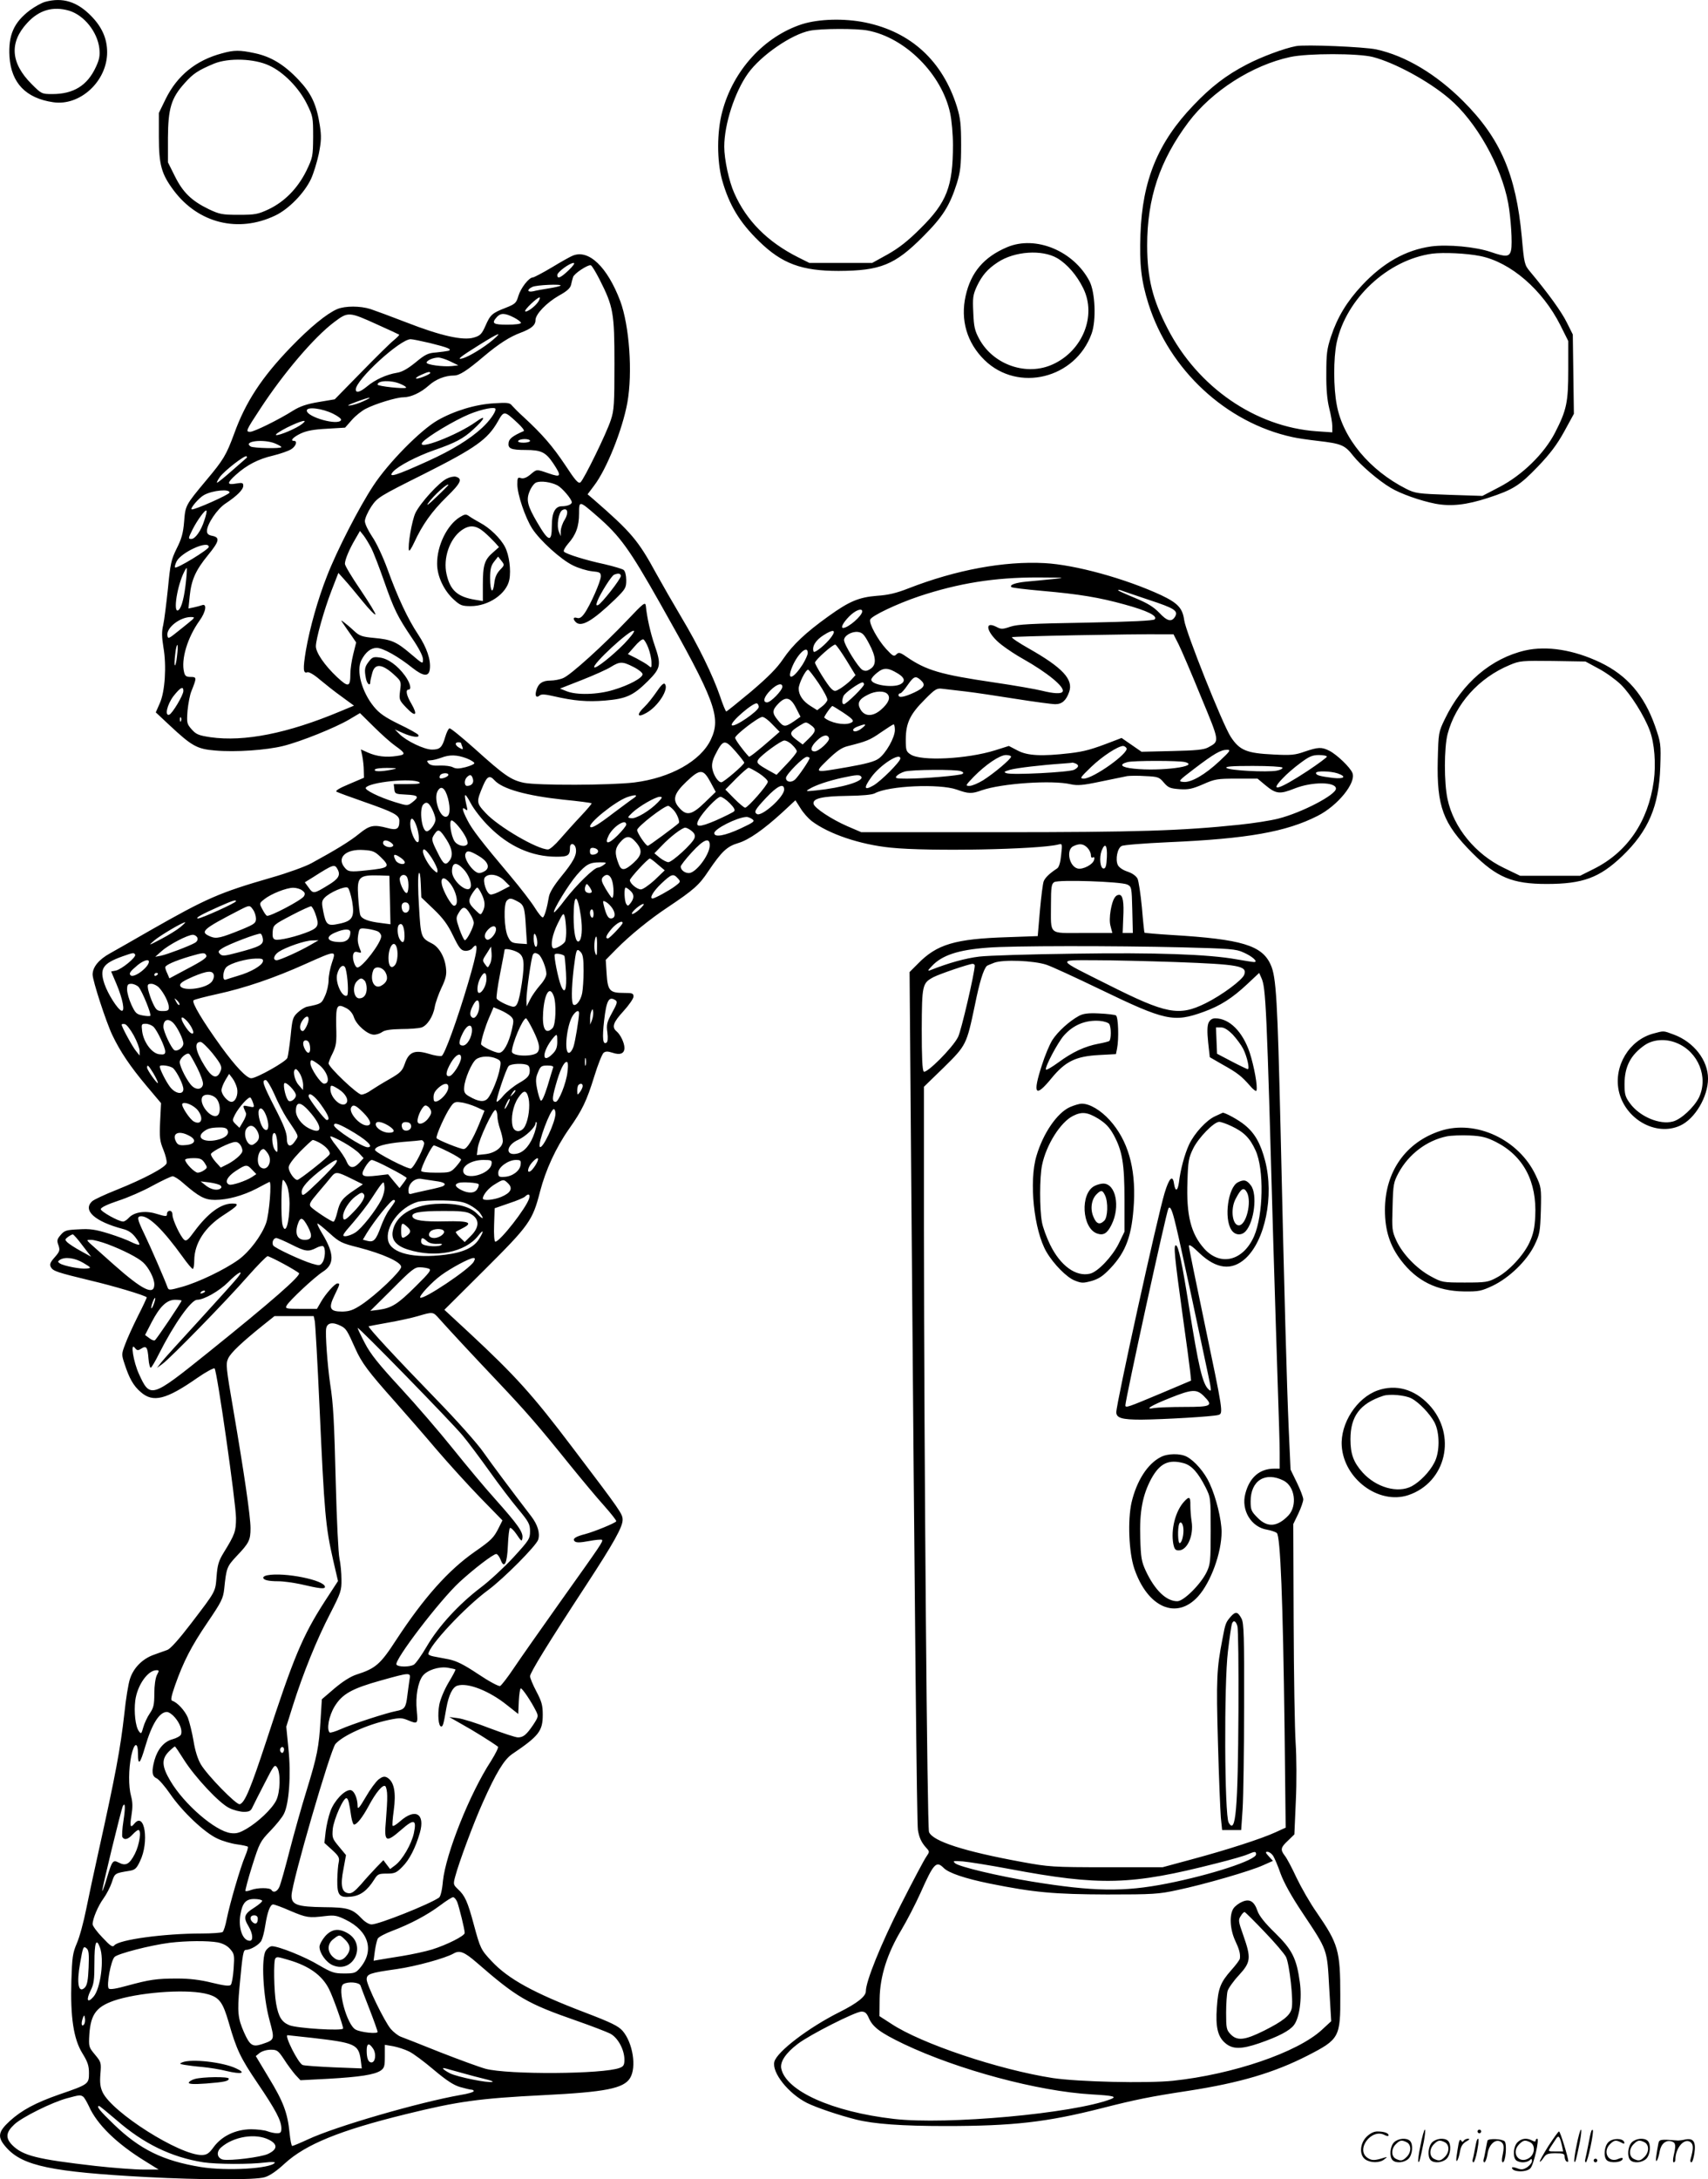 <svg version="1.0" xmlns="http://www.w3.org/2000/svg"
  viewBox="0 0 941.015 1200.164"
 preserveAspectRatio="xMidYMid meet">
<g transform="translate(0.025,1200.802) scale(0.1,-0.1)"
fill="#000000" stroke="none">
<path d="M249 11998 c-19 -5 -57 -26 -84 -46 -90 -68 -120 -138 -113 -257 10
-144 90 -228 241 -250 148 -22 297 116 297 275 0 75 -28 139 -88 200 -77 79
-157 104 -253 78z m132 -49 c82 -25 155 -116 166 -207 4 -40 1 -60 -19 -103
-47 -102 -123 -149 -240 -149 -58 0 -60 1 -114 55 -116 116 -124 229 -24 337
65 71 142 93 231 67z M4419 11875 c-209 -68 -380 -254 -440 -482 -30 -111 -30
-271 -1 -376 39 -138 96 -233 204 -338 126 -123 234 -163 438 -163 230 1 310
33 465 189 109 109 147 169 187 295 19 63 23 96 23 210 0 114 -4 147 -23 210
-79 252 -253 412 -504 464 -117 24 -256 20 -349 -9z m361 -35 c208 -39 410
-242 455 -457 8 -38 15 -115 15 -173 0 -229 -34 -317 -179 -460 -70 -70 -119
-108 -181 -143 l-85 -47 -173 0 -173 0 -62 31 c-169 85 -285 202 -352 354 -29
64 -55 186 -55 255 0 124 58 302 131 404 71 99 239 215 341 235 61 12 256 13
318 1z M7140 11754 c-65 -12 -193 -60 -271 -101 -114 -59 -197 -123 -294 -225
-195 -203 -282 -413 -292 -711 -6 -164 4 -255 44 -382 115 -364 428 -655 793
-734 25 -6 88 -15 140 -21 130 -15 149 -23 195 -82 40 -51 140 -137 206 -176
54 -33 165 -72 247 -88 86 -16 170 -7 290 32 138 45 174 68 274 172 69 72 107
123 146 194 l53 97 -3 218 -3 219 -33 66 c-29 59 -102 160 -203 281 -30 36
-32 43 -45 190 -32 344 -118 543 -323 748 -149 149 -318 250 -479 285 -66 14
-391 28 -442 18z m424 -60 c119 -31 305 -131 419 -228 148 -124 288 -371 326
-576 15 -82 24 -223 16 -259 -8 -38 -27 -40 -111 -11 -84 29 -238 43 -329 31
-141 -20 -265 -90 -382 -215 -83 -89 -135 -175 -170 -281 -23 -69 -26 -97 -26
-205 -1 -84 5 -146 16 -190 9 -36 17 -80 17 -99 l0 -34 -87 6 c-337 24 -654
243 -820 565 -84 162 -112 277 -113 457 0 262 69 469 228 681 129 171 351 313
560 358 96 21 375 21 456 0z m591 -1096 c168 -34 343 -186 441 -380 l44 -88 0
-158 c0 -181 -9 -222 -73 -347 -60 -116 -180 -233 -306 -299 l-94 -49 -184 6
c-172 6 -186 8 -236 33 -201 102 -348 278 -382 460 -19 96 -19 259 -1 345 52
242 281 456 526 490 63 8 191 2 265 -13z M1222 11714 c-142 -38 -245 -121
-309 -250 l-38 -78 0 -130 c0 -156 14 -206 82 -297 136 -181 356 -235 559
-138 74 35 160 123 197 201 14 30 33 92 43 138 14 71 15 97 6 156 -18 117 -47
178 -117 252 -79 84 -152 128 -241 147 -84 18 -114 18 -182 -1z m261 -67 c79
-36 164 -123 208 -212 33 -67 34 -74 34 -181 -1 -108 -2 -113 -38 -188 -48
-96 -119 -168 -206 -210 -60 -28 -75 -31 -166 -31 -91 0 -106 3 -165 31 -95
46 -143 93 -187 182 l-38 76 0 135 c1 162 18 219 92 301 48 54 75 71 163 108
80 32 220 28 303 -11z M5549 10647 c-128 -54 -200 -138 -229 -268 -30 -133 7
-259 104 -354 185 -180 501 -102 590 146 26 72 20 228 -12 289 -87 166 -296
253 -453 187z m276 -61 c54 -32 108 -94 143 -166 74 -150 -3 -343 -167 -418
-144 -67 -328 -4 -406 139 -25 46 -30 68 -33 146 -4 81 -2 97 20 145 29 60 58
94 114 131 93 62 245 72 329 23z M3155 10600 c-11 -4 -63 -33 -114 -64 -52
-31 -100 -56 -106 -56 -21 0 -66 -58 -79 -101 -12 -40 -17 -45 -70 -66 -75
-29 -85 -38 -112 -100 -20 -45 -29 -54 -64 -64 -59 -18 -183 10 -370 83 -85
33 -175 66 -199 74 -57 18 -139 18 -183 0 -58 -25 -149 -99 -258 -212 -157
-163 -247 -299 -310 -474 -44 -119 -59 -144 -154 -257 -115 -138 -115 -138
-122 -229 -5 -61 -14 -94 -41 -147 -30 -61 -35 -83 -48 -220 -9 -84 -20 -174
-26 -201 -9 -36 -8 -66 1 -122 18 -103 9 -245 -20 -309 l-22 -50 78 -73 c121
-113 150 -129 249 -137 113 -10 282 2 375 25 97 24 288 101 364 146 l59 35 76
-75 c42 -42 95 -89 118 -105 59 -42 60 -49 9 -56 -58 -9 -111 -3 -160 19 l-38
17 8 -38 c4 -21 8 -56 8 -78 l1 -40 -82 -35 c-53 -22 -78 -37 -69 -42 7 -4 77
-30 155 -57 163 -57 191 -72 191 -104 0 -44 -14 -53 -65 -39 -76 20 -98 16
-156 -31 -51 -42 -132 -91 -264 -163 -33 -18 -132 -54 -220 -79 -287 -83 -356
-113 -670 -292 -88 -51 -187 -107 -219 -125 -62 -34 -96 -76 -96 -117 0 -33
74 -261 109 -334 43 -90 98 -172 188 -279 l80 -95 -5 -101 c-4 -88 -2 -108 18
-156 12 -30 20 -63 18 -73 -4 -23 -125 -87 -277 -148 -63 -25 -123 -53 -133
-62 -55 -50 14 -112 169 -153 29 -7 51 -22 69 -46 15 -19 24 -37 21 -40 -3 -3
-22 3 -44 14 -21 11 -77 32 -125 47 -72 22 -102 27 -164 23 -68 -3 -79 -6
-100 -31 -20 -23 -22 -31 -12 -57 9 -27 7 -34 -21 -66 -25 -28 -29 -39 -21
-54 12 -22 33 -29 223 -75 119 -28 288 -78 305 -91 2 -1 -20 -48 -48 -103 -28
-56 -60 -126 -71 -157 -20 -52 -20 -56 -3 -107 26 -80 49 -121 89 -155 68 -60
140 -42 312 78 49 34 91 56 95 52 14 -14 118 -745 118 -824 0 -73 -6 -90 -67
-189 -29 -47 -35 -69 -40 -132 -7 -87 -2 -78 -141 -260 -65 -85 -113 -139
-130 -145 -15 -5 -49 -18 -75 -27 -62 -22 -111 -71 -131 -132 -9 -26 -23 -112
-31 -191 -22 -195 -48 -335 -144 -768 -22 -99 -52 -238 -66 -308 -14 -71 -37
-156 -52 -190 -23 -54 -26 -77 -30 -206 -6 -201 12 -321 61 -400 29 -47 36
-68 36 -109 0 -60 -3 -62 -163 -117 -132 -46 -208 -87 -274 -147 -66 -61 -69
-89 -17 -147 90 -100 250 -133 769 -161 306 -16 600 -17 653 -1 28 8 67 35
111 76 115 105 303 182 666 271 288 71 403 87 759 105 342 17 442 37 477 94
37 60 15 195 -41 260 -24 27 -63 46 -207 101 -284 108 -423 185 -514 282 -60
64 -63 70 -99 203 -34 127 -49 159 -87 194 -26 25 -27 27 -15 71 20 76 101
294 151 405 73 164 118 238 162 268 148 100 169 127 169 217 0 52 -6 73 -35
128 -19 36 -35 74 -35 84 0 19 98 179 310 503 151 231 200 319 200 358 0 33
-9 46 -276 398 -220 291 -314 395 -572 635 l-134 124 221 220 c247 246 265
271 306 431 31 119 87 241 159 344 73 103 98 155 140 291 20 65 43 122 51 129
11 9 23 9 48 1 43 -15 67 -5 67 26 0 28 -22 74 -44 92 -27 23 -18 49 39 111
30 33 55 69 55 80 0 18 -7 20 -53 20 -78 0 -89 12 -95 104 l-5 78 59 60 c73
74 182 163 283 230 142 95 173 122 223 198 73 108 103 137 164 155 58 17 139
73 245 170 l71 66 28 -44 c15 -25 43 -56 61 -70 95 -72 267 -130 436 -147 210
-22 813 -10 922 17 24 6 24 6 17 -58 -4 -41 -12 -68 -23 -74 -41 -27 -65 -50
-73 -70 -5 -12 -14 -85 -21 -162 l-12 -140 -166 -6 c-290 -9 -390 -39 -495
-147 l-45 -45 9 -1135 c20 -2479 31 -3557 37 -3590 7 -42 19 -68 45 -97 20
-22 20 -22 1 -50 -11 -15 -74 -134 -140 -264 -110 -217 -193 -422 -193 -477 0
-28 -48 -66 -144 -114 -172 -86 -346 -219 -360 -274 -15 -59 77 -175 180 -227
53 -26 174 -67 269 -91 99 -25 254 -36 495 -36 372 0 557 21 863 99 185 47
264 63 474 95 285 44 473 100 657 194 175 90 181 100 180 332 0 247 -11 283
-130 456 -36 51 -85 137 -111 191 -25 54 -54 109 -65 122 -25 33 -23 45 18 83
l35 34 8 184 c5 102 4 244 -1 319 -5 75 -10 377 -11 671 l-2 535 28 58 c15 32
27 67 27 78 0 11 -16 53 -35 92 l-35 72 -10 220 c-11 255 -24 724 -45 1650
-17 715 -24 843 -54 909 -47 108 -160 142 -544 165 -82 5 -150 11 -152 13 -1
1 -8 64 -14 138 -7 74 -18 146 -24 159 -8 15 -28 30 -55 39 -27 9 -47 23 -54
37 -14 31 -2 92 21 104 9 6 125 15 257 21 438 19 650 57 823 145 111 56 213
182 192 236 -12 31 -86 102 -128 123 -42 21 -61 20 -135 -5 -53 -19 -76 -21
-172 -16 -149 7 -187 23 -236 98 -45 70 -247 576 -256 642 -9 66 -35 94 -128
138 -197 91 -472 167 -641 176 -223 12 -488 -37 -750 -139 -66 -26 -112 -37
-174 -41 -99 -8 -152 -30 -266 -112 -126 -90 -198 -158 -250 -235 -35 -52 -83
-100 -178 -181 -72 -60 -133 -109 -136 -109 -3 0 -19 37 -34 83 -40 116 -120
280 -214 437 -44 74 -106 182 -138 240 -99 182 -137 227 -344 407 l-34 29 36
48 c69 90 156 308 183 456 30 166 11 425 -39 560 -71 188 -174 287 -262 250z
m-22 -80 c-44 -42 -63 -50 -63 -27 0 17 69 67 90 67 9 0 -2 -16 -27 -40z m170
-51 c76 -150 82 -183 82 -464 0 -221 -2 -257 -20 -310 -23 -72 -148 -327 -167
-343 -12 -9 -28 9 -85 96 -69 103 -124 167 -228 263 -28 25 -56 54 -64 63 -12
16 -25 18 -100 13 -103 -6 -220 -42 -311 -94 -95 -55 -271 -234 -353 -359 -78
-118 -201 -357 -256 -499 -50 -127 -94 -283 -116 -409 -17 -103 -15 -129 8
-120 9 3 38 -14 68 -40 30 -25 84 -68 122 -95 l67 -49 -77 -32 c-289 -121
-527 -168 -713 -142 -65 10 -79 15 -104 43 -27 31 -28 35 -23 104 4 39 13 87
21 106 30 75 30 79 -3 79 -25 0 -32 5 -37 26 -18 71 19 192 85 284 35 48 43
97 13 85 -9 -3 -30 -9 -45 -12 l-29 -6 7 69 c9 89 33 142 100 224 63 77 68 98
25 107 -22 4 -30 11 -30 27 0 37 56 121 102 151 65 43 98 77 98 98 0 16 -5 18
-40 12 -51 -9 -51 3 -1 48 60 54 123 87 205 106 41 10 86 26 100 35 26 16 36
46 16 46 -24 0 -6 20 35 40 34 16 71 23 146 27 l100 6 37 42 c20 23 55 51 77
62 54 28 170 63 206 63 42 0 96 25 140 64 38 35 91 56 140 56 30 0 72 27 165
106 82 69 143 108 203 130 58 22 81 41 81 69 0 33 61 96 129 135 44 24 63 41
67 60 3 14 8 33 11 42 5 19 82 70 98 65 6 -2 27 -37 48 -78z m-215 -34 c-3 -3
-32 -10 -64 -15 -33 -5 -71 -12 -86 -16 -34 -7 -37 9 -5 24 22 11 165 17 155
7z m-123 -89 c-19 -28 -64 -60 -72 -52 -7 6 66 76 79 76 5 0 1 -11 -7 -24z
m-885 -126 c63 -28 116 -53 119 -55 2 -2 -12 -16 -30 -31 -19 -15 -99 -94
-179 -176 l-146 -149 -89 -15 c-66 -11 -103 -24 -140 -47 -79 -50 -215 -117
-237 -117 -26 0 -24 6 55 126 128 196 297 395 409 479 76 57 80 57 238 -15z
m750 40 c22 -11 40 -25 40 -30 0 -6 -33 -10 -75 -10 -79 0 -89 7 -58 42 21 23
44 23 93 -2z m-115 -124 c-48 -41 -130 -91 -165 -101 -39 -11 -15 8 91 74 107
67 132 76 74 27z m-347 -17 c101 -25 125 -35 102 -43 -8 -2 -38 -6 -67 -9 -45
-3 -61 -11 -114 -55 -43 -35 -75 -53 -103 -57 -56 -9 -120 -38 -164 -75 -39
-32 -62 -38 -62 -17 0 54 244 277 302 277 11 0 59 -10 106 -21z m112 -101 l45
-22 -35 -4 c-48 -5 -140 7 -140 19 0 12 37 28 65 28 11 0 40 -9 65 -21z m-110
-64 c0 -8 -71 -36 -78 -30 -3 3 10 12 29 20 37 17 49 19 49 10z m-165 -60 c20
-8 35 -18 32 -21 -9 -8 -157 8 -157 17 0 23 74 26 125 4z m-202 -95 c-23 -11
-57 -22 -75 -24 -21 -3 -8 4 32 19 78 29 102 32 43 5z m-167 -70 c26 -13 46
-28 43 -34 -14 -33 -189 16 -189 52 0 23 86 12 146 -18z m894 26 c0 -19 -35
-67 -74 -103 -67 -62 -166 -123 -296 -182 -178 -81 -228 -97 -194 -59 28 31
129 84 226 118 116 40 161 64 215 114 66 60 74 85 15 42 -103 -74 -335 -163
-294 -112 26 31 177 121 257 154 71 29 145 43 145 28z m120 -75 c25 -23 41
-43 35 -46 -60 -26 -80 -42 -83 -63 -5 -33 12 -41 93 -41 87 0 111 -12 153
-74 47 -71 44 -79 -25 -55 -70 24 -65 24 -102 -7 -21 -17 -37 -23 -51 -19 -18
6 -20 2 -20 -35 0 -54 43 -182 82 -243 42 -65 158 -171 225 -203 30 -15 77
-29 104 -32 43 -4 49 -7 49 -28 0 -27 -59 -161 -91 -205 -15 -21 -26 -28 -40
-24 -21 7 -25 -5 -7 -23 30 -30 92 6 216 125 58 57 62 64 62 106 0 26 -6 49
-14 56 -7 6 -55 20 -106 32 -99 21 -210 55 -223 69 -5 4 5 23 22 43 44 49 61
97 61 167 0 72 0 72 98 -13 128 -111 179 -182 347 -479 306 -541 339 -630 281
-753 -56 -118 -222 -211 -421 -236 -132 -16 -532 -17 -608 -2 -72 15 -109 41
-271 187 -72 64 -134 115 -140 113 -6 -2 -16 -23 -23 -46 -17 -59 -29 -71 -73
-71 -43 0 -141 47 -180 86 l-25 25 45 -20 c49 -22 95 -28 84 -10 -3 6 -51 33
-106 59 -77 38 -108 59 -139 97 -66 81 -98 198 -68 256 23 44 52 67 84 67 34
0 117 -46 197 -110 61 -48 91 -50 96 -6 6 50 -17 118 -64 189 -57 85 -114 207
-170 362 -25 68 -61 145 -84 178 -22 33 -40 70 -40 85 0 15 16 51 35 80 35 51
41 55 293 181 282 142 348 189 404 287 34 61 36 61 108 -6z m-1185 -6 c-31
-25 -126 -65 -144 -62 -8 2 18 20 59 41 79 39 121 49 85 21z m1255 -94 c0 -5
-16 -10 -36 -10 -21 0 -33 4 -29 10 3 6 19 10 36 10 16 0 29 -4 29 -10z
m-1405 -14 c19 -8 35 -17 35 -20 0 -10 -154 -6 -169 3 -46 29 70 43 134 17z
m-156 -79 c-2 -2 -38 -33 -80 -70 -42 -37 -79 -67 -83 -67 -4 0 3 14 15 31 24
34 139 123 147 114 3 -3 3 -6 1 -8z m1712 -152 c26 -14 79 -76 79 -93 0 -12
-25 -22 -55 -22 -37 0 -55 -36 -55 -107 0 -94 -17 -91 -80 17 -54 92 -62 124
-43 171 9 23 25 45 37 50 25 10 80 3 117 -16z m-1807 -40 c-2 -11 -194 -97
-208 -92 -11 4 40 64 68 79 47 26 143 35 140 13z m1847 -149 c-12 -18 -21 -46
-22 -62 l0 -29 -10 25 c-14 34 -2 107 19 119 29 16 36 -15 13 -53z m-1986 -5
c-18 -57 -50 -101 -71 -101 -18 0 -18 3 7 53 26 51 69 110 76 103 3 -2 -2 -27
-12 -55z m920 -151 c13 -25 44 -106 70 -180 56 -160 74 -196 154 -315 39 -57
61 -100 61 -118 0 -27 0 -27 -66 29 -81 69 -108 80 -204 89 -65 6 -80 11 -110
39 -19 18 -44 39 -55 47 -19 14 -19 14 -2 -11 9 -14 29 -42 43 -62 l26 -38
-16 -64 c-9 -36 -16 -84 -16 -108 0 -75 -11 -77 -74 -18 -68 64 -116 134 -116
169 0 39 44 197 86 306 l38 98 35 -39 c20 -22 64 -75 99 -118 35 -43 66 -75
70 -72 3 4 -34 64 -81 134 -48 70 -87 135 -87 145 0 23 24 80 57 136 l26 45
20 -25 c10 -13 29 -44 42 -69z m-895 6 c0 -14 -177 -122 -186 -113 -3 3 1 18
9 34 27 51 177 118 177 79z m-125 -183 c-9 -90 -24 -150 -41 -164 -30 -25 -14
107 23 194 9 20 18 37 21 37 2 0 1 -30 -3 -67z m2395 23 c0 -17 -106 -152
-125 -160 -11 -4 -12 0 -4 22 16 41 78 140 92 145 23 10 37 7 37 -7z m2380
-17 c-47 -5 -112 -11 -145 -14 -61 -6 -95 -18 -83 -30 3 -4 80 -13 170 -21
204 -18 313 -36 454 -75 124 -34 184 -63 165 -82 -7 -7 -127 -13 -378 -18
-299 -5 -377 -9 -416 -22 -44 -15 -52 -15 -78 -1 -73 37 -51 -38 30 -100 31
-24 83 -58 116 -76 135 -76 234 -157 219 -181 -8 -13 -48 -11 -113 5 -31 8
-150 29 -266 46 -293 43 -372 66 -481 141 -36 25 -43 26 -56 13 -13 -13 -19
-10 -56 30 -46 50 -96 141 -88 162 8 21 150 88 269 128 220 73 417 104 652
104 155 -1 162 -1 85 -9z m528 -114 c144 -47 165 -61 145 -94 -19 -30 -43 -24
-86 22 -32 33 -64 53 -134 82 -51 21 -93 40 -93 42 0 3 6 3 13 1 6 -3 76 -26
155 -53z m-1578 -64 c0 -24 -77 -91 -105 -91 -15 0 -1 28 32 62 34 35 73 50
73 29z m-3690 -45 c-8 -7 -42 -35 -75 -61 -57 -46 -60 -47 -63 -26 -6 42 68
100 128 101 21 0 22 -2 10 -14z m3520 -96 c-28 -39 -94 -93 -98 -80 -10 28 12
63 55 90 54 35 72 30 43 -10z m207 -35 c40 -74 43 -118 9 -140 -19 -13 -29
-14 -45 -6 -23 13 -101 139 -101 164 0 24 41 48 75 45 25 -3 35 -12 62 -63z
m1706 -5 c15 -30 71 -160 123 -288 105 -253 104 -245 40 -280 -24 -13 -67 -17
-199 -20 l-168 -4 -55 38 -55 38 -47 -18 c-119 -46 -156 -56 -238 -66 -156
-18 -234 -14 -288 15 l-48 25 -76 -24 c-154 -48 -407 -61 -465 -23 -25 16 -27
23 -27 85 1 89 24 137 104 217 57 58 67 64 97 60 19 -2 77 -9 129 -15 52 -6
177 -25 278 -41 101 -16 198 -29 216 -29 37 0 60 21 76 67 25 69 -36 134 -221
239 -55 31 -97 59 -94 63 6 5 654 18 835 16 l55 0 28 -55z m-5518 -65 c-3 -31
-9 -54 -12 -51 -3 3 -2 30 2 61 3 31 9 54 12 51 3 -3 2 -30 -2 -61z m3688 -23
l50 -82 -24 -26 c-13 -14 -39 -34 -57 -46 -31 -19 -34 -19 -52 -3 -20 18 -90
131 -90 144 0 14 100 103 112 99 6 -2 33 -41 61 -86z m-213 40 c0 -10 -13 -38
-28 -63 -49 -76 -86 -92 -63 -27 27 77 91 141 91 90z m498 -114 c36 -22 41
-43 13 -58 -42 -22 -161 -4 -161 25 0 8 15 25 33 39 36 29 60 28 115 -6z
m-438 -53 c28 -42 50 -83 48 -92 -2 -9 -15 -25 -30 -36 l-26 -20 -35 22 c-43
26 -67 61 -67 97 0 27 38 104 52 104 4 0 30 -34 58 -75z m562 18 c29 -26 21
-42 -34 -68 -56 -26 -88 -32 -88 -15 0 6 4 10 10 10 5 0 23 20 40 45 34 49 44
53 72 28z m-312 -24 c0 -13 -98 -109 -111 -109 -11 0 -12 21 -2 45 6 17 88 75
105 75 4 0 8 -5 8 -11z m-450 -13 c0 -20 -64 -86 -84 -86 -26 0 -18 30 18 66
35 35 66 44 66 20z m-3300 -23 c0 -23 -61 -125 -78 -131 -26 -8 -12 55 23 102
38 48 55 58 55 29z m3880 -18 c17 -20 5 -49 -36 -85 -46 -40 -91 -39 -114 2
-19 34 -8 56 41 80 41 22 92 23 109 3z m-505 -75 l25 -49 -37 -26 c-48 -32
-56 -32 -87 6 -33 39 -33 56 1 91 41 43 68 37 98 -22z m-205 5 c0 -22 -134
-114 -148 -101 -14 14 122 131 139 120 5 -3 9 -11 9 -19z m465 -31 c58 -39 65
-48 39 -58 -36 -14 -111 2 -143 30 -4 3 38 64 45 64 2 0 29 -16 59 -36z
m-3648 -46 c-3 -8 -6 -5 -6 6 -1 11 2 17 5 13 3 -3 4 -12 1 -19z m3258 -19
l40 -41 -40 -35 c-75 -66 -126 -106 -129 -102 -34 36 -76 94 -76 104 0 16 129
115 150 115 9 0 34 -18 55 -41z m213 -5 c30 -21 28 -34 -12 -73 l-34 -33 -36
27 c-40 31 -38 42 19 77 36 22 35 22 63 2z m283 -14 c-24 -21 -51 -26 -51 -11
0 5 12 14 28 19 42 16 49 13 23 -8z m179 -12 c0 -42 -50 -130 -90 -158 -22
-16 -71 -29 -168 -46 -192 -33 -188 -35 -112 40 50 48 77 67 110 75 103 26
122 33 182 75 35 24 66 44 71 45 4 0 7 -14 7 -31z m-363 -45 c6 -16 -56 -73
-79 -73 -28 0 -21 29 14 61 31 30 58 35 65 12z m-202 -38 c14 -13 25 -29 25
-35 0 -6 -25 -38 -56 -70 l-56 -59 -52 29 c-54 31 -60 38 -48 56 18 26 125
104 143 104 11 0 31 -11 44 -25z m-1825 11 c0 -2 3 -12 7 -21 5 -15 3 -16 -15
-6 -25 13 -29 31 -7 31 8 0 15 -2 15 -4z m1514 -48 c25 -29 46 -56 46 -60 0
-11 -113 -108 -126 -108 -18 0 -43 38 -50 76 -4 22 1 45 16 75 44 86 52 88
114 17z m2152 20 c16 -26 -183 -168 -236 -168 -23 1 -18 7 42 65 62 59 145
113 175 115 6 0 15 -5 19 -12z m513 -71 c-80 -75 -157 -120 -200 -115 -30 3
-28 5 61 73 109 83 146 104 180 104 22 0 18 -7 -41 -62z m-4149 15 c25 -10 44
-22 43 -27 -1 -6 -23 -15 -49 -22 -36 -9 -52 -9 -68 -1 -12 7 -44 11 -72 10
-36 -2 -54 2 -64 13 -11 13 -9 15 11 16 13 0 40 7 59 14 47 18 86 17 140 -3z
m3000 9 c0 -13 -94 -92 -154 -130 -28 -17 -61 -31 -75 -31 -24 0 -22 3 24 51
66 67 143 119 177 119 16 0 28 -4 28 -9z m1740 0 c0 -4 -48 -40 -107 -79 -157
-103 -213 -120 -137 -41 21 23 65 61 98 85 48 36 66 44 102 44 24 0 44 -4 44
-9z m-2850 -8 c0 -11 -60 -99 -80 -118 -21 -19 -50 -14 -50 9 0 19 96 116 115
116 8 0 15 -3 15 -7z m500 -2 c0 -18 -108 -126 -149 -149 -51 -29 -54 -14 -11
46 49 68 160 139 160 103z m1569 -20 c85 -23 -136 -52 -283 -36 -69 7 -84 23
-35 36 31 9 287 9 318 0z m-605 -7 c22 -9 20 -21 -6 -35 -27 -14 -343 -30
-373 -19 -17 6 -14 9 20 19 37 10 171 26 290 34 28 2 51 4 52 5 1 1 8 -1 17
-4z m1141 -23 c3 -6 -11 -13 -31 -17 -53 -10 -263 1 -277 15 -8 8 29 11 145
11 88 0 159 -4 163 -9z m-4910 -12 c-56 -11 -97 -11 -90 1 3 6 34 9 68 9 59
-1 60 -2 22 -10z m2027 -20 c26 -17 48 -38 48 -46 0 -17 -110 -143 -125 -143
-6 0 -33 23 -60 50 l-49 50 59 60 c33 33 64 60 69 60 5 0 31 -14 58 -31z
m1112 12 c13 -5 16 -10 8 -15 -15 -9 -213 -26 -306 -26 -60 0 -67 2 -56 15 7
8 27 19 44 24 38 11 283 13 310 2z m-1380 -60 l29 -54 -61 -59 c-69 -67 -99
-74 -137 -32 -43 46 -34 80 36 147 76 72 93 72 133 -2z m3455 48 c52 -18 37
-32 -26 -25 -72 9 -93 15 -93 27 0 13 80 11 119 -2z m-4899 -8 c0 -11 -39 -25
-47 -18 -3 3 -2 10 2 16 8 13 45 15 45 2z m135 -22 c7 -22 -7 -39 -32 -39 -16
0 -17 32 -1 48 17 17 26 15 33 -9z m2140 11 c15 -24 -103 -60 -250 -75 -57 -6
-59 -5 -35 9 33 20 103 44 181 61 79 17 96 18 104 5z m1667 -32 c24 -28 35
-32 86 -36 49 -3 70 1 130 27 65 29 79 31 185 31 l115 0 42 -35 c60 -50 80
-52 163 -19 96 38 227 37 227 -1 0 -34 -187 -132 -317 -165 -42 -11 -139 -26
-217 -34 -316 -33 -560 -41 -1321 -41 l-760 0 -77 33 c-87 38 -181 100 -186
123 -6 30 47 42 183 44 84 1 138 6 154 14 76 42 356 54 451 21 67 -24 83 -24
139 -4 110 38 388 57 490 33 37 -8 66 -6 165 15 67 14 132 27 146 30 14 2 59
3 100 0 70 -3 77 -6 102 -36z m-3688 13 c44 -48 176 -85 381 -107 82 -8 152
-17 154 -20 2 -2 -25 -34 -60 -71 -36 -38 -86 -94 -113 -125 -28 -33 -57 -58
-67 -58 -59 0 -273 125 -343 200 -53 57 -53 61 -14 153 22 51 36 57 62 28z
m-414 -11 c10 -7 -9 -10 -63 -10 l-78 0 3 -27 c3 -27 6 -28 66 -31 68 -3 74
-12 31 -44 -24 -18 -26 -18 -94 3 -87 27 -168 67 -160 79 19 31 256 55 295 30z
m2010 -40 c0 -41 -124 -151 -150 -135 -18 11 -11 24 51 90 62 66 99 83 99 45z
m-1852 -49 c15 -60 10 -101 -13 -101 -34 0 -66 100 -45 140 19 36 42 20 58
-39z m227 -156 c109 -109 235 -165 371 -165 64 0 74 7 74 51 0 28 27 23 32 -5
7 -35 -12 -72 -81 -156 -39 -48 -63 -87 -67 -110 -10 -60 -24 -109 -33 -114
-5 -3 -24 20 -44 52 -19 31 -79 109 -132 172 -165 196 -215 261 -240 311 -29
56 -33 78 -11 60 12 -10 13 -6 5 26 -15 67 -9 69 24 8 17 -33 63 -92 102 -130z
m795 157 c-14 -9 -61 -45 -106 -78 -90 -69 -123 -88 -132 -80 -16 17 136 140
203 164 46 16 64 13 35 -6z m135 -22 c-44 -46 -121 -92 -147 -88 -23 3 -23 3
6 31 38 36 126 86 150 87 17 0 16 -4 -9 -30z m395 -5 c24 -24 31 -38 24 -45
-6 -6 -51 -28 -100 -50 -93 -40 -118 -39 -95 4 23 43 102 126 120 126 9 0 32
-16 51 -35z m-1638 -36 c9 -19 17 -43 17 -54 0 -23 -31 -65 -48 -65 -28 0 -43
124 -19 148 18 18 31 10 50 -29z m1328 -1 c20 -21 37 -65 29 -73 -19 -18 -164
-125 -170 -125 -11 0 -59 71 -59 87 0 18 148 133 171 133 5 0 18 -10 29 -22z
m434 -51 c16 -12 9 -17 -63 -51 -88 -41 -146 -51 -146 -26 0 23 124 86 176 89
8 1 23 -5 33 -12z m-1856 -22 c19 -41 26 -105 13 -105 -16 0 -41 62 -41 100 0
37 13 39 28 5z m236 -16 c35 -41 58 -87 51 -99 -12 -19 -54 -10 -71 15 -20 30
-32 115 -16 115 6 0 22 -14 36 -31z m926 8 c0 -7 -22 -34 -49 -61 -51 -50 -73
-49 -47 3 27 50 96 93 96 58z m360 -35 c16 -13 21 -24 16 -39 -9 -29 -123
-133 -144 -133 -9 0 -30 11 -47 24 l-30 25 40 41 c47 50 113 100 130 100 7 0
23 -8 35 -18z m-1349 -50 c31 -49 36 -87 15 -114 -22 -29 -33 -21 -65 44 -36
71 -36 76 -15 106 19 27 28 22 65 -36z m1043 -13 c37 -43 33 -70 -14 -113 -48
-43 -67 -45 -81 -8 -24 60 -22 87 6 120 34 40 56 40 89 1z m-1349 -2 c12 -10
15 -16 6 -21 -16 -10 -51 3 -51 20 0 18 21 18 45 1z m1755 -14 c0 -52 -76
-153 -115 -153 -23 0 -45 17 -45 36 0 6 27 41 61 78 66 72 99 85 99 39z m2080
-13 c11 -11 20 -29 20 -41 0 -12 4 -17 11 -13 7 4 10 -1 7 -12 -5 -26 -61 -56
-91 -49 -47 12 -65 103 -24 123 34 16 55 14 77 -8z m108 -52 c-2 -48 -7 -63
-18 -63 -19 0 -25 60 -11 98 19 48 32 31 29 -35z m-2803 32 c0 -8 -10 -16 -22
-18 -18 -3 -23 2 -23 18 0 16 5 21 23 18 12 -2 22 -10 22 -18z m-1200 -30 c58
-56 51 -62 -75 -75 -92 -10 -103 -8 -122 16 -45 54 8 103 105 96 49 -3 62 -8
92 -37z m284 -8 c17 -27 31 -57 31 -67 0 -17 -2 -16 -24 4 -25 23 -56 79 -56
100 0 24 19 9 49 -37z m257 13 c50 -29 65 -62 38 -82 -10 -7 -25 -13 -34 -13
-31 0 -87 78 -76 106 8 20 23 18 72 -11z m-428 -11 c12 -8 22 -19 22 -25 0
-17 -39 -9 -50 10 -19 36 -9 41 28 15z m1416 -37 l38 -32 -55 -53 c-31 -28
-65 -52 -76 -52 -22 0 -61 33 -61 51 0 11 99 119 110 119 4 0 24 -15 44 -33z
m-298 -2 c-11 -8 -25 -15 -32 -15 -21 0 -119 -96 -180 -175 -31 -42 -59 -73
-62 -71 -8 9 80 153 126 206 51 58 70 69 127 69 37 0 39 -1 21 -14z m-773 -23
c28 -29 47 -77 40 -99 -14 -41 -103 33 -103 86 0 50 23 55 63 13z m-693 -2
c17 -32 4 -53 -53 -87 -78 -48 -82 -48 -106 -14 l-22 30 42 26 c118 75 122 76
139 45z m529 -219 c52 -50 78 -85 107 -146 32 -66 43 -81 65 -83 14 -2 31 4
39 12 39 48 33 -6 -21 -189 -60 -203 -130 -396 -146 -402 -8 -3 -41 2 -72 12
-77 23 -109 10 -131 -55 -14 -40 -24 -50 -85 -85 -39 -22 -84 -50 -102 -62
-17 -13 -41 -23 -52 -23 -22 0 -181 151 -181 172 0 6 10 32 23 57 19 40 22 59
19 149 -2 115 4 125 56 98 19 -10 35 -29 42 -51 14 -42 75 -95 110 -95 15 0
35 7 46 15 13 10 46 15 104 16 47 0 96 4 110 8 32 9 66 60 75 114 4 23 21 71
37 105 24 50 29 73 25 107 -6 62 -38 117 -77 137 -61 31 -62 34 -72 208 -6 88
-6 169 -1 178 5 11 9 -9 11 -57 l3 -75 68 -65z m-241 51 l3 -134 -53 7 c-68 8
-105 22 -113 43 -4 10 -9 55 -12 102 -7 109 3 120 117 117 l55 -2 3 -133z m96
122 c10 -25 7 -84 -4 -84 -15 0 -44 66 -37 84 8 21 33 21 41 0z m534 -15 l31
-31 -46 -24 c-25 -14 -53 -24 -61 -22 -22 4 -45 77 -31 94 21 25 73 17 107
-17z m592 5 c13 -32 13 -107 1 -100 -5 3 -21 27 -36 52 -21 36 -24 48 -15 60
19 22 39 17 50 -12z m364 7 c17 -18 16 -20 -16 -44 -31 -23 -111 -67 -123 -67
-19 0 3 39 47 81 57 54 67 58 92 30z m-1255 -27 c38 -48 51 -124 22 -124 -14
0 -60 80 -67 118 -8 41 15 44 45 6z m3731 -7 c24 -12 25 -15 28 -140 l3 -127
-28 0 -28 0 3 80 c5 91 -2 130 -22 130 -22 0 -36 -24 -47 -84 -6 -37 -7 -68 0
-91 l9 -35 -163 0 c-192 0 -175 -15 -175 157 0 96 3 114 18 123 23 15 367 3
402 -13z m-2950 -39 c0 -12 -28 -10 -35 2 -4 6 -4 19 0 28 6 16 8 15 21 -2 8
-11 14 -23 14 -28z m-1320 -54 c14 -86 2 -108 -71 -123 -64 -14 -73 -8 -88 66
-10 50 -9 59 6 76 27 30 115 68 129 56 7 -5 17 -39 24 -75z m-275 60 c15 -11
17 -18 9 -32 -14 -22 -191 -115 -204 -107 -6 3 -17 20 -26 38 -16 30 -16 31
12 53 36 29 121 63 159 63 17 0 39 -6 50 -15z m988 -19 c20 -41 21 -68 6 -97
-11 -20 -11 -20 -36 4 -43 40 -46 55 -23 93 12 19 25 35 29 35 4 0 15 -16 24
-35z m819 18 c22 -19 23 -41 2 -68 -13 -17 -16 -18 -24 -5 -11 17 -13 90 -3
90 3 0 15 -7 25 -17z m-623 -58 c37 -19 42 -32 48 -143 l6 -93 -44 3 c-39 3
-46 7 -61 38 -21 42 -25 179 -6 198 15 15 23 15 57 -3z m351 -83 c10 -71 5
-128 -11 -138 -17 -10 -29 47 -29 135 0 131 21 133 40 3z m-1900 83 c0 -9
-191 -95 -209 -95 -20 1 20 23 119 67 75 33 90 37 90 28z m2074 -40 c19 -29
15 -55 -9 -55 -15 0 -26 20 -39 73 -6 25 -5 27 12 18 11 -6 27 -22 36 -36z
m-1119 5 c0 -31 -31 -39 -40 -11 -8 26 2 43 23 39 11 -2 17 -13 17 -28z m1267
-11 c-19 -17 -37 -27 -40 -24 -8 8 47 55 63 55 6 0 -5 -14 -23 -31z m-2128 -1
c9 -12 16 -35 16 -49 0 -24 -8 -30 -72 -57 -123 -50 -145 -55 -178 -42 -62 26
-48 39 165 149 50 25 51 25 69 -1z m342 -19 c23 -64 19 -78 -32 -100 -64 -27
-170 -53 -189 -45 -12 4 -15 16 -13 43 3 37 6 39 103 90 55 29 104 51 109 50
5 -2 15 -19 22 -38z m853 -3 c12 -18 21 -41 21 -50 0 -22 -38 -96 -49 -96 -5
0 -18 28 -30 61 -20 59 -20 63 -4 90 22 38 37 37 62 -5z m681 -2 c0 -14 -4
-23 -10 -19 -5 3 -10 15 -10 26 0 10 5 19 10 19 6 0 10 -12 10 -26z m-151 -86
c1 -25 -2 -54 -5 -63 -7 -18 -58 -47 -68 -38 -15 15 -3 75 26 134 29 59 33 62
39 39 4 -14 7 -46 8 -72z m-2126 14 c-18 -15 -65 -44 -105 -65 -72 -38 -73
-38 -38 -8 30 26 156 101 170 100 3 0 -9 -12 -27 -27z m2437 23 c0 -9 -72 -85
-81 -85 -17 0 -9 19 22 55 27 30 59 47 59 30z m-1202 -58 c3 -49 -9 -62 -28
-28 -11 22 -13 64 -3 75 16 15 28 -3 31 -47z m504 17 c-5 -26 -37 -58 -51 -50
-17 11 -13 34 10 57 24 24 45 20 41 -7z m-649 -6 c9 -5 17 -17 17 -26 0 -36
-104 -172 -131 -172 -14 0 -30 50 -23 72 4 14 11 17 26 12 18 -5 20 -3 13 12
-15 38 -17 54 -11 88 6 33 7 34 49 29 23 -3 50 -10 60 -15z m-153 -4 c0 -34
-20 -54 -55 -54 -73 0 -88 28 -27 53 49 21 82 21 82 1z m-482 -37 c4 -32 -17
-43 -143 -76 -68 -18 -81 -19 -93 -7 -12 12 -11 17 13 32 33 22 196 84 210 80
6 -1 11 -15 13 -29z m1512 -20 c0 -16 -4 -26 -10 -22 -5 3 -10 23 -10 43 0 28
3 33 10 22 5 -8 10 -28 10 -43z m-1873 27 c4 -10 -1 -21 -13 -28 -31 -18 -153
-64 -187 -71 l-32 -6 35 31 c40 36 144 90 172 90 10 0 21 -7 25 -16z m2202
-51 c0 -49 -2 -54 -10 -33 -9 23 -4 90 6 90 3 0 5 -26 4 -57z m-1579 11 c-60
-35 -169 -84 -186 -84 -23 0 -16 28 11 46 41 27 147 63 185 63 l35 1 -45 -26z
m474 -10 c10 -27 7 -79 -7 -99 -20 -26 -37 -10 -37 36 0 61 29 103 44 63z
m4326 -3 c265 -7 300 -9 340 -28 49 -21 84 -53 59 -53 -8 0 -51 7 -97 15 -156
28 -447 38 -897 31 -236 -3 -470 -10 -520 -16 -75 -9 -167 -34 -270 -75 -16
-6 -14 -1 9 23 55 59 144 89 306 101 125 11 700 11 1070 2z m-3811 -92 c-11
-22 -12 -22 -25 -4 -18 24 -18 24 9 65 l22 35 3 -37 c2 -20 -2 -47 -9 -59z
m150 66 c38 -19 43 -53 26 -170 -18 -116 -28 -139 -58 -129 -32 9 -75 32 -81
43 -3 5 5 66 19 137 14 71 25 130 25 132 0 8 45 0 69 -13z m366 -103 c0 -48
-4 -104 -8 -124 -8 -40 -33 -72 -48 -63 -12 8 -11 90 1 195 14 112 16 118 38
96 13 -13 17 -35 17 -104z m-2471 89 c9 -13 -74 -81 -106 -88 l-26 -5 29 -68
c35 -83 49 -155 28 -148 -21 7 -75 92 -94 148 -28 84 -9 112 99 151 60 21 63
22 70 10z m391 -2 c9 -13 -11 -28 -116 -83 l-86 -46 -11 26 c-7 14 -12 29 -12
35 0 12 54 36 135 60 72 21 82 22 90 8z m694 -41 c-10 -29 -19 -73 -19 -98 0
-25 -9 -64 -20 -87 -19 -42 -20 -43 -98 -59 -12 -2 -36 -17 -52 -32 -27 -25
-30 -35 -39 -128 -6 -55 -14 -110 -18 -122 -8 -21 -170 -112 -199 -112 -25 0
-86 64 -166 174 -102 141 -164 245 -152 255 5 5 64 20 132 35 151 33 313 88
486 166 168 75 168 75 145 8z m1138 44 c17 -11 43 -76 43 -107 0 -15 -15 -41
-36 -64 -19 -22 -44 -57 -54 -78 l-19 -38 -1 38 c0 42 27 235 36 248 6 11 15
11 31 1z m142 -8 c2 -2 6 -43 9 -92 5 -93 -6 -124 -27 -74 -16 39 -41 164 -35
174 5 8 42 2 53 -8z m-1661 -31 c-4 -22 -67 -59 -138 -79 -30 -9 -61 -19 -67
-21 -20 -8 -16 51 5 70 23 21 108 45 160 46 36 1 43 -2 40 -16z m-628 -1 c0
-30 -83 -93 -101 -75 -10 10 -3 21 39 56 32 26 62 35 62 19z m4945 -17 c28 -9
160 -70 295 -135 360 -174 406 -184 572 -124 91 33 157 75 240 153 l65 61 12
-27 c25 -54 29 -146 66 -1463 9 -294 20 -654 25 -800 5 -146 10 -304 10 -352
l0 -88 -30 0 c-80 0 -136 -48 -159 -137 -25 -91 32 -185 119 -199 22 -4 46
-12 54 -18 20 -15 34 -372 43 -1082 l6 -541 -57 -26 c-76 -35 -268 -97 -462
-149 l-159 -43 -310 0 c-297 0 -317 2 -465 29 -317 58 -492 114 -512 165 -10
28 -27 2027 -28 3330 l0 774 109 106 c125 123 126 126 172 345 25 124 46 193
65 214 1 2 20 10 41 18 50 19 219 12 288 -11z m711 15 c350 -13 395 -21 379
-69 -9 -29 -124 -114 -213 -158 -147 -73 -217 -59 -537 102 -290 145 -284 135
-75 135 96 0 297 -5 446 -10z m-1106 -19 c0 -39 -75 -362 -92 -394 -30 -60
-175 -204 -189 -190 -8 8 -11 81 -11 233 1 245 3 254 65 287 35 18 194 72 215
73 6 0 12 -4 12 -9z m-3466 -18 c12 -43 17 -141 8 -147 -26 -16 -66 70 -55
116 11 45 38 62 47 31z m220 -21 c16 -31 8 -55 -25 -73 -38 -20 -63 32 -43 85
10 27 52 19 68 -12z m-946 -15 c2 -10 -4 -27 -13 -37 -35 -39 -166 -53 -173
-19 -2 12 17 25 70 48 80 34 111 36 116 8z m-308 9 c0 -3 -4 -8 -10 -11 -5 -3
-10 -1 -10 4 0 6 5 11 10 11 6 0 10 -2 10 -4z m1810 -29 c0 -33 -23 -77 -41
-77 -14 0 -11 48 6 80 20 39 35 38 35 -3z m-672 -9 c7 -7 12 -26 12 -43 0 -34
-15 -55 -41 -55 -31 0 -40 67 -13 94 19 19 26 20 42 4z m-1245 -35 c20 -23 72
-151 65 -159 -3 -3 -23 -2 -43 2 -33 6 -40 13 -61 58 -13 28 -24 66 -24 84 0
27 4 32 23 32 13 0 31 -8 40 -17z m114 -5 c27 -30 53 -82 53 -108 0 -16 -6
-20 -34 -20 -30 0 -36 5 -54 43 -11 23 -22 57 -26 75 -5 28 -3 32 18 32 12 0
32 -10 43 -22z m2173 -44 c16 -42 12 -160 -6 -178 -38 -38 -58 -5 -52 87 7
103 36 150 58 91z m-2062 -50 c-4 -3 -12 5 -18 18 -12 22 -12 22 6 6 10 -10
15 -20 12 -24z m2402 26 c13 -8 10 -18 -18 -69 -29 -53 -32 -66 -26 -109 4
-32 2 -52 -5 -56 -20 -13 -24 24 -13 121 13 112 26 136 62 113z m-750 -33 c0
-38 -22 -73 -38 -63 -16 10 -15 31 3 66 20 39 35 38 35 -3z m174 -56 c17 -17
17 -24 6 -73 -18 -77 -46 -128 -71 -128 -23 0 -99 37 -99 48 1 25 24 99 45
147 l24 56 38 -16 c21 -9 46 -24 57 -34z m447 -21 l-10 -25 0 27 c-1 14 2 35
6 45 7 17 8 17 11 -2 1 -12 -2 -32 -7 -45z m-71 38 c-1 -32 -21 -156 -31 -185
-6 -18 -17 -33 -25 -33 -28 0 -12 154 22 206 18 26 34 32 34 12z m-2134 -80
c22 -42 -2 -43 -30 -1 -33 47 -35 74 -5 47 12 -10 27 -31 35 -46z m644 47 c0
-21 -22 -65 -32 -65 -18 0 -20 31 -4 55 18 28 36 33 36 10z m1238 -63 c32 -66
39 -97 24 -118 -18 -27 -142 -25 -142 3 0 42 60 184 78 183 4 -1 22 -31 40
-68z m-1983 42 c22 -23 55 -90 55 -113 0 -22 -34 -46 -50 -36 -17 11 -60 103
-60 128 0 40 26 50 55 21z m-218 -69 c18 -33 32 -71 32 -85 l0 -25 -20 25
c-20 24 -79 133 -79 145 0 4 8 5 18 3 9 -2 31 -30 49 -63z m109 48 c21 -22 64
-112 64 -136 0 -15 -7 -18 -32 -15 -41 4 -87 66 -95 126 -5 40 -4 42 20 42 14
0 33 -8 43 -17z m1754 -18 c0 -39 -27 -85 -50 -85 -25 0 -25 20 0 70 23 46 50
53 50 15z m470 -65 c0 -30 -7 -47 -25 -65 -63 -64 -60 12 3 88 21 24 22 22 22
-23z m-1362 -28 c4 -35 -12 -43 -28 -13 -16 30 -12 53 8 49 11 -2 18 -14 20
-36z m-538 -34 c52 -66 57 -77 40 -109 -19 -35 -46 -22 -83 39 -52 84 -59 132
-22 132 8 0 37 -28 65 -62z m-84 -80 c19 -38 34 -79 32 -91 -4 -28 -34 -34
-60 -10 -25 23 -68 106 -68 132 0 21 38 54 52 45 5 -3 24 -37 44 -76z m1454
55 c0 -28 -44 -97 -63 -101 -25 -5 -22 24 8 75 26 44 55 57 55 26z m195 -5
c24 -11 26 -15 19 -52 -8 -50 -44 -140 -67 -167 -19 -22 -51 -19 -102 11 -24
13 -30 23 -28 49 2 45 42 139 67 156 25 18 76 19 111 3z m492 -35 c-3 -10 -5
-2 -5 17 0 19 2 27 5 18 2 -10 2 -26 0 -35z m-1476 6 c52 -37 75 -109 34 -109
-18 0 -75 85 -75 112 0 23 5 23 41 -3z m1375 -46 c-7 -61 -48 -163 -65 -163
-20 0 -20 19 0 90 23 83 45 130 61 130 7 0 9 -18 4 -57z m-218 38 c8 -4 12
-21 10 -36 -2 -23 -15 -36 -58 -61 -30 -17 -69 -49 -87 -70 -17 -21 -34 -36
-37 -33 -6 6 51 179 66 196 12 14 86 17 106 4z m-2063 -44 c14 -24 25 -48 25
-52 0 -14 -59 69 -60 83 0 21 8 13 35 -31z m110 27 c22 -23 55 -90 55 -114 0
-33 -45 -26 -74 13 -22 29 -56 96 -56 112 0 12 60 4 75 -11z m2092 4 c-2 -7
-17 -53 -31 -102 -17 -54 -31 -85 -37 -79 -5 5 -14 34 -20 64 -9 45 -8 62 5
92 13 33 19 37 52 37 25 0 35 -4 31 -12z m-1392 -38 c8 -16 15 -42 15 -57 l-1
-28 -24 28 c-25 28 -35 87 -15 87 5 0 16 -13 25 -30z m-349 -76 c7 -36 -9 -74
-31 -74 -21 0 -55 40 -55 64 0 12 10 36 21 55 l21 35 19 -25 c10 -13 21 -38
25 -55z m205 -31 c18 -43 49 -102 68 -132 71 -106 67 -96 48 -125 -26 -40 -47
-34 -47 14 0 29 -17 73 -65 166 -67 131 -75 154 -51 154 7 0 28 -35 47 -77z
m119 -7 c0 -18 -27 -39 -39 -31 -15 8 -33 83 -25 97 8 13 64 -44 64 -66z m840
45 c0 -41 -78 -106 -81 -68 -3 28 3 43 27 65 31 27 54 28 54 3z m740 6 c0 -7
-7 -22 -15 -33 -14 -18 -14 -18 -15 7 0 14 3 29 7 32 11 11 23 8 23 -6z
m-1345 -17 c40 -25 60 -64 40 -80 -26 -22 -85 33 -85 80 0 25 5 25 45 0z m961
-28 c-17 -16 -18 -16 -5 5 7 12 15 20 18 17 3 -2 -3 -12 -13 -22z m86 -23 c9
-42 0 -114 -19 -151 -18 -38 -60 -39 -69 -2 -11 44 2 113 30 155 31 47 47 46
58 -2z m-1722 1 c25 -25 28 -88 4 -97 -35 -13 -96 62 -81 101 9 22 53 20 77
-4z m579 -37 c40 -56 51 -83 31 -83 -11 0 -100 117 -100 131 0 26 34 2 69 -48z
m-374 8 c7 -22 5 -23 -26 -16 -27 6 -31 5 -26 -9 4 -9 9 -22 12 -28 3 -7 -4
-28 -16 -47 l-20 -34 -21 20 c-19 19 -19 22 -4 52 23 44 78 104 86 94 4 -4 11
-19 15 -32z m1401 -8 c-8 -15 -15 -25 -16 -21 0 12 23 58 27 54 3 -2 -2 -17
-11 -33z m-1706 -30 c33 -43 20 -83 -21 -62 -23 11 -72 86 -65 98 10 15 63 -7
86 -36z m1533 19 l46 -21 -29 -72 c-37 -90 -68 -139 -86 -139 -19 0 -143 50
-149 60 -6 10 48 132 77 172 18 27 26 30 58 25 20 -2 58 -14 83 -25z m-906
-40 c63 -77 55 -114 -17 -77 -39 20 -70 62 -70 95 0 58 30 52 87 -18z m284 9
c42 -42 50 -71 20 -71 -40 0 -103 73 -86 100 11 18 26 11 66 -29z m369 19 c9
-16 7 -27 -10 -50 -23 -32 -60 -41 -60 -15 0 29 29 85 44 85 8 0 20 -9 26 -20z
m-899 -50 c14 -47 6 -78 -16 -60 -19 15 -37 82 -29 104 9 24 31 2 45 -44z
m1269 11 c0 -16 7 -48 15 -71 8 -23 15 -52 15 -65 0 -34 -42 -67 -96 -73 l-47
-5 5 40 c7 49 86 216 98 208 6 -4 10 -19 10 -34z m320 14 c0 -47 -71 -198 -86
-183 -14 15 58 208 77 208 5 0 9 -11 9 -25z m-922 -65 c39 -24 41 -40 4 -40
-32 0 -72 25 -72 46 0 20 29 17 68 -6z m127 -5 c0 -25 -40 -33 -49 -10 -9 24
2 37 27 33 14 -2 22 -10 22 -23z m680 -35 c-21 -64 -57 -107 -96 -115 -67 -15
-62 46 6 76 42 19 95 70 95 91 0 6 3 9 6 5 3 -3 -2 -29 -11 -57z m-1026 19
c99 -56 145 -99 106 -99 -29 0 -185 101 -185 121 0 16 22 10 79 -22z m-500
-13 c15 -31 8 -51 -22 -70 -33 -21 -65 62 -35 92 19 19 41 10 57 -22z m-165 7
c9 -23 -14 -43 -60 -53 -67 -15 -113 10 -76 43 24 20 41 25 88 26 30 1 44 -4
48 -16z m-213 -29 c44 -22 35 -48 -18 -52 -34 -3 -44 1 -53 18 -25 46 13 65
71 34z m487 -45 c2 -50 1 -52 -13 -35 -19 25 -21 100 -2 94 7 -3 13 -26 15
-59z m366 7 c34 -19 72 -46 85 -60 l24 -26 -23 -25 c-32 -34 -55 -32 -71 7 -7
18 -33 56 -56 85 -24 29 -38 53 -32 53 7 0 40 -15 73 -34z m-136 0 c36 -19 66
-52 57 -66 -10 -17 -166 -140 -177 -140 -17 0 -47 44 -48 68 0 15 22 45 63 88
35 35 66 64 70 64 5 0 20 -6 35 -14z m578 0 c7 -17 -54 -136 -72 -143 -15 -6
-197 88 -198 102 -2 19 53 35 150 44 55 4 103 9 107 10 4 0 10 -6 13 -13z
m-1007 -22 c10 -24 9 -30 -11 -51 -13 -14 -41 -34 -62 -45 l-40 -20 -29 32
c-15 17 -27 37 -25 43 5 15 107 66 134 66 13 1 25 -9 33 -25z m1141 -29 c39
-19 70 -39 70 -43 0 -4 -13 -22 -29 -40 -29 -31 -32 -32 -110 -32 -49 0 -81 4
-81 10 0 21 59 140 70 140 6 0 42 -16 80 -35z m-994 -10 c29 -44 -6 -104 -42
-74 -26 22 -12 99 18 99 4 0 15 -11 24 -25z m-349 -51 c16 -25 16 -27 -2 -40
-10 -8 -27 -14 -36 -14 -17 0 -69 53 -69 71 0 5 20 9 45 9 37 0 47 -4 62 -26z
m1829 -2 c-8 -16 -22 -34 -30 -41 -26 -21 -20 18 6 46 29 32 42 29 24 -5z
m-1105 1 c-5 -10 -49 -56 -97 -103 -80 -77 -89 -83 -92 -61 -4 28 34 71 121
137 63 47 84 55 68 27z m300 -30 c49 -25 89 -49 89 -52 0 -3 -9 -17 -20 -31
l-19 -25 -32 38 -31 38 -59 -7 c-86 -10 -96 -3 -68 46 13 22 29 40 37 40 8 0
55 -21 103 -47z m557 25 c-8 -58 -149 -94 -156 -41 -5 32 49 63 111 63 44 0
48 -2 45 -22z m160 -5 c-4 -33 -45 -64 -89 -66 -30 -2 -34 1 -34 23 0 30 55
70 97 70 26 0 29 -3 26 -27z m-1479 -27 l23 -24 -24 -16 c-34 -22 -110 -47
-125 -42 -28 11 -12 44 35 75 57 37 62 38 91 7z m545 -48 l65 -32 -47 -32
c-66 -44 -80 -63 -94 -122 -7 -29 -16 -52 -21 -52 -12 0 -110 65 -125 82 -11
14 -5 25 40 78 29 34 62 73 72 86 25 31 33 30 110 -8z m-923 -27 c84 -73 117
-91 173 -91 69 0 153 23 229 62 34 18 66 35 71 37 14 6 -1 -177 -18 -226 -25
-70 -92 -159 -153 -203 -77 -55 -221 -124 -311 -149 -68 -19 -73 -19 -79 -3
-15 42 -94 224 -127 292 -41 85 -44 100 -18 100 44 0 120 -74 227 -222 27 -38
52 -68 57 -68 4 0 8 21 8 48 1 93 58 182 161 248 82 53 90 64 49 64 -63 0
-134 -52 -209 -153 -34 -47 -45 -56 -56 -47 -21 17 -65 111 -65 137 0 14 -6
23 -15 23 -8 0 -15 -7 -15 -15 0 -18 -3 -18 -64 0 -57 17 -118 8 -147 -24 -11
-12 -25 -21 -32 -20 -26 1 -122 55 -122 68 0 9 35 26 95 46 53 17 138 54 190
83 52 28 102 52 111 52 9 0 36 -17 60 -39z m1387 13 c49 -6 63 -16 43 -28 -5
-3 -42 -13 -82 -21 -41 -9 -82 -18 -91 -21 -14 -4 -18 0 -18 18 0 40 38 72 75
63 11 -2 44 -7 73 -11z m-817 -26 c8 -18 14 -62 14 -98 -1 -111 -23 -177 -39
-117 -9 35 -7 247 3 247 5 0 15 -15 22 -32z m1219 12 c27 -27 13 -52 -40 -74
-42 -17 -100 -22 -100 -8 1 21 32 58 66 78 47 29 49 29 74 4z m-1585 -11 c7
-7 6 -12 -3 -18 -19 -11 -53 -3 -82 21 l-25 20 50 -6 c27 -4 54 -11 60 -17z
m887 -76 c-33 -64 -111 -162 -145 -183 -17 -11 -42 -20 -55 -20 -20 0 -15 9
43 75 36 42 82 101 102 133 20 31 43 65 52 76 15 18 16 17 19 -12 2 -17 -6
-48 -16 -69z m534 84 c3 -3 1 -15 -6 -26 -13 -25 -49 -27 -90 -6 -34 18 -38
31 -12 39 20 6 101 1 108 -7z m-631 -57 c9 -14 -12 -50 -58 -97 -46 -48 -57
-52 -57 -22 0 29 34 83 68 108 31 23 38 25 47 11z m910 -22 c-16 -53 -161
-238 -186 -238 -6 0 -9 39 -7 92 l3 92 78 27 c43 14 83 31 89 37 19 19 30 14
23 -10z m-741 -20 c-4 -7 -18 -27 -30 -43 -13 -17 -33 -57 -45 -90 -28 -77
-40 -89 -74 -81 l-26 7 22 37 c42 68 133 182 147 182 8 0 10 -5 6 -12z m413
-16 c23 -12 49 -32 57 -44 26 -37 18 -38 -17 -3 -41 41 -119 59 -228 53 -131
-8 -222 -67 -236 -153 -7 -46 21 -79 86 -99 151 -47 313 -15 385 76 30 39 34
29 6 -16 -29 -48 -88 -76 -188 -88 -172 -22 -295 8 -313 75 -20 76 62 186 161
216 19 6 82 9 140 8 85 -2 113 -7 147 -25z m2 -47 c53 -27 55 -73 6 -122 l-35
-35 -27 26 c-14 14 -24 28 -22 30 2 2 19 11 37 20 61 31 35 41 -94 38 -121 -3
-175 5 -182 26 -7 22 41 31 166 31 89 1 131 -3 151 -14z m-892 -74 c26 -50 21
-71 -18 -71 -40 0 -55 31 -40 82 15 48 28 45 58 -11z m119 -35 c54 -49 67 -55
159 -78 132 -34 235 -80 235 -107 0 -23 -138 -155 -220 -209 -44 -29 -65 -36
-104 -37 -70 0 -78 18 -43 90 30 62 31 65 16 65 -14 0 -66 -58 -91 -102 l-22
-38 -88 0 c-82 0 -88 1 -79 18 14 27 155 158 199 186 65 41 64 99 -2 209 -19
31 -31 57 -27 57 4 0 34 -24 67 -54z m426 37 c23 -20 23 -32 1 -49 -28 -21
-33 -17 -33 26 0 44 5 48 32 23z m203 -24 c9 -14 -24 -38 -52 -39 -28 0 -38
17 -23 35 14 17 66 20 75 4z m-1990 -81 l47 -61 -58 32 c-33 18 -66 40 -74 48
-13 13 -13 16 4 29 11 8 23 14 27 14 4 0 29 -28 54 -62z m1149 7 c77 -39 94
-42 137 -20 16 9 34 13 39 10 15 -9 12 -68 -4 -90 -12 -17 -17 -18 -57 -6 -60
18 -205 86 -214 100 -9 16 1 41 17 41 7 0 44 -16 82 -35z m748 18 c12 -11 33
-16 56 -15 28 1 33 0 20 -8 -9 -5 -37 -7 -62 -4 -36 5 -46 11 -46 25 0 23 8
24 32 2z m-1759 -17 c85 -32 167 -74 195 -100 31 -28 62 -88 62 -121 0 -64
-65 -32 -226 111 -60 53 -118 105 -129 115 -19 19 -19 19 8 19 14 0 55 -11 90
-24z m967 -107 c41 -22 80 -46 87 -52 13 -13 -149 -155 -505 -441 -309 -248
-315 -250 -377 -114 -30 66 -48 176 -23 144 13 -16 17 -17 36 -5 28 18 35 9
40 -56 2 -30 9 -52 13 -49 5 3 26 38 45 77 83 164 177 297 210 297 38 0 123
49 171 97 53 54 90 73 54 28 -10 -14 -105 -119 -209 -233 -105 -114 -201 -220
-214 -237 l-23 -30 30 22 c42 30 351 346 469 481 54 61 104 112 110 112 6 0
45 -19 86 -41z m-1101 4 c45 -27 45 -28 18 -31 -32 -4 -125 14 -147 28 -13 9
-13 11 0 20 28 18 82 11 129 -17z m2151 7 c-21 -40 -280 -213 -295 -198 -8 8
64 86 115 123 53 39 157 95 178 95 10 0 10 -5 2 -20z m-247 -39 c15 -6 4 -21
-72 -96 -99 -99 -133 -120 -203 -130 l-48 -6 121 120 c105 106 124 121 152
120 18 0 40 -4 50 -8z m-1233 -125 c0 -2 -7 -7 -16 -10 -8 -3 -12 -2 -9 4 6
10 25 14 25 6z m-282 -67 c-6 -16 -12 -28 -14 -26 -5 5 13 57 20 57 3 0 0 -14
-6 -31z m152 16 c0 -8 -138 -213 -147 -218 -5 -3 -19 2 -31 12 l-23 17 36 70
c46 88 84 124 130 124 19 0 35 -2 35 -5z m1422 -102 c59 -66 179 -195 324
-348 154 -163 216 -234 394 -455 65 -80 149 -181 188 -224 39 -44 69 -82 67
-86 -6 -10 -121 -57 -170 -70 -55 -14 -73 -26 -59 -40 8 -8 29 -8 77 1 37 7
70 10 73 7 8 -8 -2 -22 -227 -338 -107 -151 -224 -317 -258 -368 -34 -51 -69
-96 -76 -99 -8 -3 -62 26 -120 65 -81 54 -120 73 -163 82 -31 6 -69 13 -84 16
-16 3 -28 9 -28 13 0 43 202 259 330 353 85 63 264 243 275 277 11 36 -3 82
-38 128 -121 158 -212 280 -263 352 -32 47 -149 178 -259 291 -230 237 -380
399 -374 404 2 1 50 10 106 20 57 10 131 26 165 36 85 25 83 25 120 -17z
m-688 -10 c3 -16 15 -226 26 -468 27 -596 33 -663 76 -852 l26 -112 -73 -112
c-123 -191 -172 -309 -322 -769 -86 -261 -118 -339 -146 -348 -18 -6 -180 160
-215 220 -17 29 -32 77 -40 129 -8 46 -22 103 -31 127 -16 39 -58 85 -87 94
-9 3 -4 26 16 84 47 133 90 216 179 347 76 112 86 131 92 184 12 118 15 124
69 182 68 71 76 88 76 153 0 65 -36 309 -94 648 -41 238 -43 257 -29 287 14
31 74 88 196 186 l59 47 108 0 108 0 6 -27z m144 -27 c29 -15 34 -23 80 -126
35 -78 70 -125 217 -290 61 -69 165 -188 230 -265 66 -77 174 -196 241 -265
l122 -125 -20 -40 c-28 -56 -41 -69 -133 -133 -146 -102 -280 -253 -431 -483
-88 -136 -114 -159 -220 -193 -32 -10 -76 -38 -121 -76 l-70 -60 -7 -112 c-9
-153 -19 -201 -77 -390 -28 -90 -70 -240 -94 -333 -24 -94 -49 -183 -56 -198
-12 -27 -33 -35 -44 -17 -8 13 -76 13 -111 0 -15 -6 -29 -8 -32 -6 -2 3 14 65
37 138 40 126 44 135 100 193 32 33 66 75 75 94 28 54 40 215 25 358 l-12 122
37 118 c56 177 131 362 204 503 60 117 64 129 63 190 0 36 -5 88 -11 115 -6
28 -15 210 -20 405 -9 359 -14 446 -31 555 -15 102 -28 279 -22 308 6 31 36
36 81 13z m671 -604 c31 -37 97 -126 148 -197 51 -72 122 -165 158 -208 58
-70 65 -83 65 -122 0 -41 -5 -49 -92 -144 -51 -55 -132 -130 -180 -166 -121
-92 -232 -213 -297 -324 -29 -50 -62 -96 -72 -101 -24 -13 -86 -13 -95 1 -14
23 236 351 347 454 77 71 186 155 203 155 6 0 17 -14 24 -32 20 -53 36 -20 40
80 2 48 7 91 11 95 4 4 21 -11 37 -35 26 -39 29 -41 32 -20 5 32 -26 75 -148
212 -57 63 -162 189 -235 280 -73 91 -202 241 -288 334 -121 131 -166 187
-197 247 -22 42 -40 80 -40 84 0 11 515 -516 579 -593z m4523 -248 c62 -32 76
-137 27 -191 -61 -64 -116 -69 -170 -14 -35 35 -39 44 -39 91 0 115 81 165
182 114z m-4563 -1040 c2 -2 -15 -34 -38 -72 -23 -39 -45 -91 -51 -122 -10
-55 -5 -120 11 -120 9 0 13 14 28 102 13 71 34 115 61 123 57 18 176 -29 273
-107 l62 -49 3 70 c2 39 7 71 11 71 9 0 57 -71 84 -125 14 -28 13 -32 -15 -75
-38 -56 -55 -70 -85 -70 -13 0 -82 23 -154 50 -71 28 -151 53 -177 56 l-47 6
72 -41 c60 -33 161 -96 196 -122 5 -3 -13 -39 -38 -79 -118 -181 -249 -511
-265 -661 -4 -49 -13 -85 -21 -91 -53 -37 -332 -148 -372 -148 -13 0 -36 13
-53 31 -52 55 -77 63 -209 64 -148 2 -180 13 -179 65 2 73 214 801 242 834 42
47 176 107 293 132 61 13 73 12 105 -1 56 -23 57 -22 50 53 -8 76 6 155 32
190 24 32 88 53 137 46 22 -4 42 -8 44 -10z m-1645 -31 c-8 -17 -14 -57 -14
-101 0 -62 -4 -79 -25 -110 -14 -20 -30 -55 -36 -77 -10 -36 -12 -38 -24 -21
-19 25 -28 106 -20 169 11 84 69 167 117 167 15 0 15 -3 2 -27z m1392 -25 c-3
-18 -8 -58 -12 -88 -8 -67 -15 -76 -62 -85 -52 -10 -241 -71 -306 -100 -29
-13 -57 -21 -60 -18 -18 18 -4 92 27 143 42 69 95 99 257 144 161 45 164 45
156 4z m-1292 -209 c28 -33 41 -71 33 -93 -3 -8 -24 -20 -46 -26 -47 -12 -83
-55 -100 -115 -17 -62 -14 -89 11 -100 13 -6 46 -44 75 -86 67 -98 190 -214
260 -246 29 -14 78 -28 108 -32 30 -4 57 -10 60 -13 3 -3 -4 -27 -15 -53 -26
-61 -84 -260 -101 -345 -7 -36 -17 -68 -23 -72 -6 -4 -58 -8 -116 -8 -207 0
-454 -34 -480 -65 -10 -12 -21 -5 -66 43 -30 31 -54 64 -54 73 0 30 30 101 60
142 16 22 37 62 46 89 16 50 16 50 96 63 31 5 40 12 59 53 52 106 26 276 -31
207 -22 -27 -26 -16 -16 45 7 44 7 73 -2 106 -15 54 -14 150 1 223 16 74 37
79 37 10 0 -68 12 -55 40 41 36 123 78 190 119 190 11 0 31 -14 45 -31z m49
-232 c60 -95 195 -240 250 -266 24 -12 60 -21 80 -21 31 0 39 5 49 28 7 15 37
74 67 132 49 96 54 103 67 85 21 -29 18 -138 -5 -183 -23 -46 -100 -119 -164
-156 -38 -22 -56 -27 -86 -23 -86 11 -258 160 -333 288 -47 79 -49 119 -9 160
16 16 32 29 34 29 3 0 25 -33 50 -73z m550 47 c-4 -10 -9 -12 -15 -6 -12 12
-1 35 12 27 5 -3 6 -13 3 -21z m-883 -383 c-7 -44 -9 -84 -6 -90 11 -18 31
-13 56 14 13 14 27 25 32 25 18 0 7 -79 -19 -131 -30 -58 -50 -69 -90 -48 -31
16 -36 10 -65 -88 -12 -40 -23 -71 -25 -69 -4 4 106 456 114 469 13 22 14 -10
3 -82z m6240 -185 c0 -32 -248 -113 -491 -161 -238 -47 -406 -44 -744 11 -189
31 -397 81 -422 100 -16 14 -12 15 42 11 33 -3 147 -21 253 -41 505 -95 673
-90 1146 31 76 19 153 41 170 49 40 17 46 17 46 0z m94 -8 c8 -13 27 -57 41
-98 18 -49 59 -124 120 -215 141 -212 136 -199 148 -414 l11 -184 -52 -48
c-135 -124 -489 -245 -820 -280 -146 -15 -520 -6 -662 15 -297 46 -724 189
-890 299 l-65 42 1 95 c2 125 42 250 120 380 31 52 78 143 105 203 73 164 87
179 128 138 28 -28 117 -58 254 -86 243 -49 354 -59 647 -60 252 0 284 2 385
24 149 31 407 106 474 137 l54 24 -23 25 c-19 21 -20 25 -7 25 9 0 23 -10 31
-22z m-4495 -255 c11 -30 41 -150 41 -170 0 -16 -97 -65 -180 -91 -36 -11
-110 -27 -165 -36 -55 -9 -113 -18 -128 -21 l-29 -5 7 53 c4 28 11 59 16 69 5
9 41 28 81 43 100 38 192 87 263 140 33 25 65 45 71 45 6 0 17 -12 23 -27z
m-1075 8 c3 -4 -17 -22 -44 -39 -56 -35 -61 -53 -30 -104 23 -39 26 -78 6 -78
-39 0 -64 68 -52 143 11 65 30 87 76 87 21 0 41 -4 44 -9z m157 -57 c88 -37
100 -39 191 -28 50 6 65 3 112 -20 128 -62 160 -171 79 -266 -23 -27 -30 -30
-87 -30 -56 0 -69 5 -140 46 -74 45 -221 104 -258 104 -10 0 -25 -11 -34 -25
-26 -40 -15 -250 20 -380 30 -112 31 -110 -43 -135 -50 -16 -65 -6 -97 66 -34
77 -37 112 -25 246 18 194 21 208 37 208 25 0 73 29 84 51 6 11 16 48 21 82
12 76 27 117 44 117 7 0 51 -16 96 -36z m-181 -42 c0 -26 -11 -34 -27 -21 -20
17 -16 39 7 39 13 0 20 -7 20 -18z m-220 -131 c29 -6 53 -19 68 -37 23 -26 24
-34 19 -107 -3 -44 -10 -84 -16 -90 -8 -8 -38 -4 -104 12 -64 16 -123 23 -190
23 -116 0 -153 -6 -275 -39 -61 -17 -96 -23 -103 -16 -14 14 11 153 32 174 18
18 195 64 304 78 92 11 209 12 265 2z m-650 -27 c25 -65 4 -227 -35 -272 -33
-38 -42 -20 -17 32 19 37 22 60 22 155 0 111 10 139 30 85z m-62 -111 c-3 -71
-8 -97 -21 -111 -35 -34 -46 23 -26 134 16 92 18 97 36 82 12 -10 14 -31 11
-105z m2138 27 c221 -192 276 -225 549 -320 83 -29 166 -61 186 -71 42 -21 79
-88 79 -144 0 -29 -5 -37 -26 -45 -90 -35 -615 -38 -739 -5 -33 9 -145 50
-250 91 -104 42 -202 80 -218 86 -15 6 -39 25 -54 42 -35 41 -133 243 -133
273 0 30 16 36 165 57 106 15 269 60 314 86 33 19 59 9 127 -50z m-1035 14
c112 -33 183 -84 221 -159 21 -40 78 -200 78 -218 0 -15 -256 1 -296 18 -42
17 -60 46 -73 119 -12 66 -15 239 -4 249 9 10 12 9 74 -9z m395 -141 c3 -10
26 -69 50 -131 24 -62 44 -118 44 -124 0 -12 -92 -3 -121 13 -48 25 -103 227
-68 250 26 16 89 11 95 -8z m-839 -48 c62 -18 81 -45 113 -155 43 -151 66
-197 158 -333 102 -150 131 -207 132 -249 0 -23 -4 -28 -24 -28 -14 0 -37 5
-53 11 -15 6 -57 11 -91 11 -84 -1 -160 -37 -205 -98 -26 -36 -38 -43 -65 -44
-123 -1 -494 234 -547 346 -13 28 -16 53 -12 101 5 62 4 65 -30 106 -34 41
-35 43 -31 112 8 116 42 157 157 192 149 43 398 58 498 28z m3638 -127 c22
-53 62 -83 195 -147 299 -142 739 -260 1034 -277 120 -7 141 -12 106 -26 -204
-79 -905 -143 -1196 -109 -339 39 -595 154 -620 278 -7 37 25 85 91 135 65 50
318 178 351 178 19 0 28 -8 39 -32z m-4324 -41 c-13 -13 -15 11 -4 40 7 16 8
15 11 -6 2 -13 -1 -28 -7 -34z m1261 -72 c233 -27 253 -35 265 -120 l6 -48
-155 6 c-85 4 -162 9 -171 13 -24 9 -102 164 -83 164 2 0 64 -7 138 -15z m334
-60 c18 -28 12 -75 -10 -75 -17 0 -26 22 -26 66 0 40 13 44 36 9z m198 -15
c23 -11 83 -56 135 -100 69 -58 108 -84 144 -95 28 -8 57 -15 64 -15 7 0 13
-4 13 -8 0 -5 -33 -15 -72 -21 -231 -41 -688 -173 -842 -245 -43 -20 -82 -36
-86 -36 -5 0 -11 33 -15 73 -11 109 -34 171 -114 302 l-72 120 21 17 c13 10
39 18 61 18 35 0 41 -4 73 -52 18 -29 47 -67 62 -85 l29 -31 155 8 c171 10
252 22 287 45 20 14 23 24 23 79 l0 63 47 -8 c26 -5 65 -18 87 -29z m291 -118
c39 -11 95 -26 125 -33 30 -7 50 -14 43 -16 -22 -8 -194 27 -234 47 -40 21
-52 35 -21 26 9 -2 49 -14 87 -24z m-2088 -130 c7 -4 21 -29 33 -54 44 -99
152 -205 310 -302 l74 -46 -84 0 c-47 0 -166 9 -265 20 -322 37 -399 56 -458
115 -38 39 -35 70 11 113 42 40 209 123 292 145 67 18 72 19 87 9z m184 -129
c150 -131 303 -205 479 -233 73 -11 256 -12 342 -1 31 4 55 3 52 -1 -21 -33
-265 -47 -408 -24 -208 34 -336 97 -478 234 -79 76 -100 102 -82 102 3 0 46
-35 95 -77z m841 -109 c49 -25 47 -53 -6 -78 -39 -18 -208 -39 -248 -31 -33 8
-38 43 -10 67 68 60 190 80 264 42z M2461 9372 c-42 -20 -145 -133 -172 -188
-20 -41 -44 -183 -36 -207 2 -7 15 14 29 44 44 96 97 171 179 251 79 77 89
100 49 111 -10 2 -32 -2 -49 -11z m9 -35 c0 -1 -30 -32 -67 -67 -38 -37 -57
-52 -45 -34 29 42 112 117 112 101z M2533 9160 c-70 -43 -126 -157 -125 -257
0 -69 38 -148 92 -197 35 -32 46 -36 93 -36 99 0 198 68 213 146 10 53 -1 136
-24 180 -25 48 -84 105 -137 133 -22 12 -49 28 -60 36 -18 13 -24 12 -52 -5z
m134 -82 c21 -18 47 -44 60 -58 l22 -25 -34 -30 c-46 -40 -55 -69 -55 -177 l0
-90 -42 7 c-98 16 -138 52 -158 141 -20 88 17 195 83 242 44 31 79 28 124 -10z
m87 -209 c-18 -19 -28 -42 -31 -73 -8 -65 -23 -46 -23 28 0 50 5 69 22 91 l22
28 18 -23 c18 -23 18 -24 -8 -51z M3455 8592 c-130 -137 -311 -301 -352 -318
-18 -8 -50 -14 -72 -14 -43 0 -67 -17 -77 -56 -8 -30 1 -41 19 -26 9 8 30 7
77 -4 113 -26 186 -32 283 -24 117 10 155 27 235 106 73 73 76 90 38 200 -22
64 -42 152 -48 215 -3 24 -12 17 -103 -79z m-16 -129 c-68 -69 -157 -139 -165
-130 -15 14 200 212 218 201 6 -4 -19 -35 -53 -71z m133 -24 c9 -24 17 -59 17
-78 1 -32 0 -33 -16 -19 -10 9 -40 26 -66 40 l-48 24 37 42 c20 24 41 41 48
39 6 -2 19 -24 28 -48z m-82 -104 c28 -14 50 -32 50 -40 0 -20 -73 -60 -160
-86 -87 -27 -205 -30 -260 -7 l-35 14 120 47 c66 26 138 58 160 72 50 31 64
31 125 0z M2032 8365 c-23 -29 -26 -44 -16 -94 6 -30 24 -44 24 -18 0 6 5 29
11 50 15 55 57 49 127 -17 31 -29 33 -33 26 -82 -6 -50 -5 -52 36 -95 50 -52
63 -40 26 24 -27 45 -33 77 -16 77 19 0 10 37 -19 77 -41 56 -93 94 -139 100
-34 5 -42 2 -60 -22z M3617 8198 c-20 -29 -49 -66 -66 -82 -46 -44 -41 -63 10
-34 65 36 127 134 101 160 -6 6 -21 -8 -45 -44z M5945 6414 c-55 -30 -117 -87
-147 -133 -16 -25 -42 -88 -58 -139 -52 -160 -37 -182 52 -73 77 94 134 122
263 129 l93 5 6 30 c11 54 7 175 -6 183 -7 4 -48 9 -93 11 -60 3 -87 -1 -110
-13z m166 -45 c12 -19 11 -86 0 -94 -5 -3 -32 -10 -60 -15 -74 -14 -143 -46
-219 -102 -37 -27 -68 -45 -70 -40 -5 16 65 148 99 187 52 59 120 87 198 81
24 -2 47 -10 52 -17z M6658 6375 c-7 -17 -8 -49 -2 -107 l9 -82 71 -41 c81
-45 105 -64 151 -117 17 -20 33 -32 35 -26 8 22 -13 134 -37 209 -39 116 -112
189 -190 189 -17 0 -29 -8 -37 -25z m134 -65 c21 -23 47 -58 57 -78 22 -44 37
-112 25 -112 -5 1 -45 20 -89 43 l-80 42 -3 73 -3 72 27 0 c19 0 39 -13 66
-40z M5894 5911 c-70 -32 -147 -143 -184 -269 -42 -140 -14 -409 55 -528 39
-67 112 -141 156 -158 38 -15 46 -15 94 -2 40 12 63 28 102 69 88 93 120 183
130 362 10 194 -34 344 -133 454 -50 55 -110 91 -154 91 -14 0 -43 -9 -66 -19z
m156 -63 c41 -26 61 -46 86 -91 47 -87 59 -157 59 -357 l0 -175 -32 -66 c-36
-72 -114 -154 -157 -165 -78 -19 -164 43 -221 160 -19 39 -40 95 -45 125 -13
72 -13 247 1 313 23 112 102 237 171 271 48 24 78 21 138 -15z M6030 5477
c-80 -41 -70 -232 14 -262 35 -12 56 0 80 49 49 99 23 226 -46 226 -13 0 -34
-6 -48 -13z m58 -52 c18 -38 15 -120 -4 -139 -25 -25 -44 -19 -60 21 -19 43
-11 96 17 124 25 25 33 24 47 -6z M6695 5861 c-48 -21 -115 -94 -144 -156 -24
-51 -48 -139 -56 -209 -7 -49 -20 -52 -27 -7 -7 52 -27 32 -52 -51 -39 -128
-266 -1159 -266 -1207 0 -32 31 -41 137 -41 121 1 398 17 426 26 27 8 25 19
-77 506 -47 224 -86 415 -86 424 0 12 19 -1 58 -39 93 -88 178 -98 253 -30
109 99 159 344 109 538 -25 96 -57 153 -113 198 -32 27 -109 69 -121 67 0 0
-19 -9 -41 -19z m90 -55 c68 -32 101 -65 132 -133 48 -104 43 -356 -8 -473
-60 -136 -185 -167 -274 -69 -74 82 -100 184 -93 372 3 109 7 130 31 179 29
60 115 148 144 148 10 0 41 -11 68 -24z m-307 -546 c12 -47 50 -224 87 -395
36 -170 76 -358 89 -418 21 -99 22 -106 5 -91 -34 30 -56 125 -109 459 -38
239 -58 335 -72 335 -13 0 -8 -57 38 -390 20 -140 38 -277 41 -305 l5 -50
-163 -69 c-186 -78 -199 -83 -199 -67 0 32 226 1067 237 1084 10 16 21 -8 41
-93z m153 -939 c55 -55 45 -61 -105 -61 -73 0 -149 -3 -167 -6 -57 -11 -22 12
86 55 122 49 147 50 186 12z M6820 5497 c-54 -27 -78 -198 -36 -262 19 -30 56
-33 79 -7 47 52 65 203 29 251 -23 31 -39 35 -72 18z m50 -56 c27 -52 -4 -181
-45 -181 -35 0 -47 87 -19 143 32 62 46 70 64 38z M6395 3984 c-73 -37 -133
-131 -161 -250 -22 -97 -15 -275 15 -364 73 -215 233 -285 352 -153 70 78 129
240 129 355 0 66 -30 190 -66 267 -27 60 -82 124 -126 147 -36 19 -106 18
-143 -2z m127 -34 c43 -12 78 -51 119 -131 29 -58 29 -59 29 -241 0 -167 -2
-185 -22 -227 -33 -68 -127 -161 -162 -161 -61 0 -124 61 -174 168 -23 50 -27
72 -30 179 -5 147 13 239 61 328 47 85 95 108 179 85z M6523 3738 c-48 -53
-73 -154 -59 -232 6 -29 11 -36 30 -36 47 0 83 81 71 159 -4 25 -7 65 -7 89 1
48 -6 52 -35 20z m-3 -158 c0 -35 -11 -70 -21 -70 -10 0 -12 80 -3 105 9 22
24 0 24 -35z M6783 3108 c-30 -34 -32 -39 -48 -125 -32 -164 -35 -221 -25
-571 5 -191 13 -377 16 -414 l7 -68 52 0 53 0 8 118 c4 64 8 320 8 567 1 381
-1 454 -14 479 -20 38 -32 41 -57 14z m34 -55 c5 -16 7 -224 6 -463 -3 -550
-15 -689 -54 -619 -23 40 -26 766 -4 943 9 76 19 144 22 152 8 22 22 16 30
-13z M1473 3333 c-13 -2 -23 -8 -23 -13 0 -13 28 -20 83 -20 29 0 84 -8 122
-16 107 -25 135 -28 135 -15 0 37 -224 82 -317 64z M2086 2209 c-15 -12 -47
-55 -71 -97 -35 -60 -45 -71 -45 -51 0 45 -20 89 -41 89 -32 0 -87 -58 -108
-114 -11 -29 -23 -81 -27 -115 l-7 -62 43 -39 c36 -33 41 -43 36 -67 -4 -16
-7 -59 -8 -96 -1 -86 10 -101 75 -94 52 5 90 33 129 95 18 29 24 32 68 32 43
0 54 4 86 37 39 38 73 105 97 188 30 105 -25 137 -108 64 -20 -18 -38 -29 -42
-26 -3 3 0 41 6 84 14 102 2 161 -38 183 -14 7 -25 4 -45 -11z m47 -91 c1 -24
-3 -85 -7 -135 -11 -120 -1 -126 84 -52 71 62 86 58 70 -18 -13 -61 -64 -148
-103 -177 l-28 -21 -19 25 -18 24 -39 -40 c-21 -22 -59 -63 -84 -93 -36 -40
-52 -52 -70 -49 -37 5 -45 44 -27 133 l14 77 -39 47 c-36 43 -38 49 -34 97 6
54 61 179 77 169 9 -5 14 -26 25 -102 4 -24 11 -43 15 -43 16 0 47 40 80 101
41 77 80 123 93 110 5 -5 10 -29 10 -53z M6844 1535 c-17 -7 -39 -23 -48 -36
-24 -35 -20 -114 8 -176 23 -49 30 -73 27 -100 0 -7 -22 -36 -47 -64 -60 -68
-73 -100 -80 -206 -8 -108 5 -162 47 -197 40 -34 88 -34 187 0 104 36 166 68
190 99 31 39 46 147 33 238 -18 130 -42 178 -136 270 -57 55 -88 95 -97 121
-18 53 -43 69 -84 51z m122 -165 c56 -58 109 -120 119 -139 19 -39 42 -242 31
-285 -9 -38 -49 -69 -150 -120 -108 -54 -150 -59 -187 -20 -22 23 -24 34 -24
117 0 51 4 105 8 120 4 15 32 55 62 87 66 72 69 94 25 219 -28 79 -29 86 -14
108 8 14 18 23 22 21 4 -2 53 -50 108 -108z M1791 1345 c-17 -20 -31 -46 -31
-58 0 -35 37 -87 74 -102 112 -47 188 111 84 175 -51 31 -90 26 -127 -15z
m106 -15 c31 -28 37 -55 18 -84 -25 -37 -52 -42 -81 -15 -32 30 -32 72 2 98
33 26 35 26 61 1z M1005 651 c-18 -7 -17 -9 10 -14 17 -3 62 -9 100 -12 39 -4
98 -13 132 -22 85 -20 112 -12 52 15 -73 34 -243 53 -294 33z M1073 559 c-18
-5 -33 -15 -33 -21 0 -7 28 -9 96 -4 101 8 124 13 124 27 0 12 -145 10 -187
-2z M8403 8426 c-187 -43 -347 -179 -442 -376 -36 -74 -36 -76 -40 -227 -6
-257 29 -350 190 -512 135 -135 221 -171 410 -171 199 0 291 34 416 153 144
138 203 275 210 492 4 127 3 132 -29 225 -60 170 -154 279 -302 350 -145 69
-293 93 -413 66z m404 -100 c40 -21 95 -61 123 -88 54 -53 129 -172 159 -253
26 -69 35 -184 22 -279 -31 -223 -146 -391 -330 -483 l-76 -38 -165 0 -165 0
-89 43 c-157 75 -278 223 -311 379 -20 91 -19 283 0 358 44 167 172 310 343
381 54 23 67 24 237 22 l180 -3 72 -39z M9108 6316 c-132 -36 -218 -178 -190
-314 33 -156 204 -254 338 -193 82 37 154 159 154 259 0 101 -78 201 -187 242
-62 23 -54 22 -115 6z m130 -52 c119 -49 175 -189 122 -300 -27 -54 -98 -120
-143 -132 -73 -20 -184 27 -237 100 -26 35 -30 50 -30 105 0 98 34 162 112
216 48 32 116 36 176 11z M7938 5781 c-193 -62 -308 -225 -308 -437 0 -111 27
-196 88 -276 87 -115 199 -170 347 -172 82 -1 96 2 158 31 92 44 187 136 230
222 30 62 32 73 36 193 3 125 2 129 -28 193 -92 197 -329 308 -523 246z m302
-61 c153 -77 228 -219 218 -411 -3 -63 -11 -99 -31 -142 -32 -71 -116 -161
-182 -195 -46 -25 -60 -27 -175 -27 -123 0 -126 1 -187 34 -78 42 -156 123
-190 197 -24 53 -25 63 -21 187 3 124 6 135 33 186 56 103 155 178 265 201 25
5 82 7 127 5 66 -3 93 -10 143 -35z M7590 4351 c-115 -41 -206 -181 -198 -306
12 -182 204 -324 366 -271 210 70 270 332 115 498 -81 86 -182 114 -283 79z
m186 -44 c41 -21 102 -85 127 -132 30 -58 30 -165 -1 -222 -26 -51 -80 -106
-125 -130 -76 -40 -195 -7 -270 76 -50 56 -67 101 -67 183 0 127 53 197 180
239 35 12 122 4 156 -14z M7826 194 c-10 -47 -15 -88 -12 -91 5 -6 9 7 30 110
7 37 10 67 6 67 -4 0 -15 -39 -24 -86z M8140 270 c0 -5 5 -10 10 -10 6 0 10 5
10 10 0 6 -4 10 -10 10 -5 0 -10 -4 -10 -10z M8686 194 c-10 -47 -15 -88 -12
-91 5 -6 9 7 30 110 7 37 10 67 6 67 -4 0 -15 -39 -24 -86z M8766 269 c-3 -8
-10 -41 -16 -74 -6 -33 -14 -68 -16 -77 -3 -10 -1 -18 3 -18 10 0 46 171 38
178 -2 3 -7 -1 -9 -9z M7529 241 c-38 -38 -41 -101 -7 -125 29 -20 79 -20 104
0 18 14 18 15 1 10 -53 -17 -69 -17 -92 -2 -69 45 21 166 94 126 12 -6 21 -7
21 -1 0 12 -25 21 -62 21 -19 0 -39 -10 -59 -29z M8530 189 c-28 -45 -49 -83
-47 -85 2 -3 12 7 21 21 14 21 24 25 66 25 43 0 50 -3 50 -19 0 -11 5 -23 10
-26 6 -3 10 -3 10 1 0 20 -44 164 -51 164 -4 0 -30 -37 -59 -81z m75 4 l7 -33
-42 0 c-42 0 -42 0 -28 23 8 12 21 32 29 44 15 25 22 18 34 -34z M7680 210
c-22 -22 -27 -79 -8 -98 19 -19 66 -14 88 8 22 22 27 79 8 98 -19 19 -66 14
-88 -8z m71 0 c25 -14 25 -54 -1 -80 -23 -23 -33 -24 -61 -10 -25 14 -25 54 1
80 23 23 33 24 61 10z M7890 210 c-22 -22 -27 -79 -8 -98 19 -19 66 -14 88 8
22 22 27 79 8 98 -19 19 -66 14 -88 -8z m71 0 c25 -14 25 -54 -1 -80 -23 -23
-33 -24 -61 -10 -25 14 -25 54 1 80 23 23 33 24 61 10z M8036 204 c-3 -16 -8
-47 -11 -69 -8 -51 10 -26 19 27 5 27 15 42 34 53 18 10 22 14 10 15 -9 0 -20
-5 -24 -11 -5 -8 -9 -8 -14 1 -5 8 -10 3 -14 -16z M8137 223 c-2 -4 -7 -26
-11 -48 -4 -22 -9 -48 -12 -57 -3 -10 -1 -18 4 -18 4 0 14 28 20 62 11 58 10
81 -1 61z M8195 220 c-1 -3 -5 -23 -9 -45 -4 -22 -9 -48 -12 -57 -3 -10 -1
-18 4 -18 5 0 13 20 17 45 7 53 44 87 74 68 17 -11 19 -28 8 -80 -4 -18 -3
-33 2 -33 16 0 24 99 11 115 -12 14 -87 18 -95 5z M8360 210 c-22 -22 -27 -79
-8 -98 7 -7 24 -12 38 -12 14 0 31 5 38 12 9 9 12 8 12 -5 0 -9 -12 -24 -26
-34 -21 -13 -32 -15 -55 -6 -16 6 -29 8 -29 3 0 -24 81 -27 102 -2 18 19 50
162 37 162 -5 0 -9 -5 -9 -10 0 -7 -6 -7 -19 0 -30 16 -59 12 -81 -10z m71 0
c29 -16 25 -65 -6 -86 -56 -37 -103 28 -55 76 23 23 33 24 61 10z M8861 211
c-23 -23 -28 -80 -9 -99 19 -19 88 -13 88 9 0 5 -11 4 -24 -2 -54 -25 -89 38
-46 81 23 23 33 24 62 9 16 -9 19 -8 16 3 -8 22 -64 22 -87 -1z M8990 210
c-22 -22 -27 -79 -8 -98 19 -19 66 -14 88 8 22 22 27 79 8 98 -19 19 -66 14
-88 -8z m71 0 c25 -14 25 -54 -1 -80 -23 -23 -33 -24 -61 -10 -25 14 -25 54 1
80 23 23 33 24 61 10z M9136 201 c-3 -14 -8 -44 -11 -66 -8 -51 10 -26 19 27
8 41 35 63 66 53 22 -7 24 -21 11 -77 -5 -22 -5 -38 0 -38 5 0 9 6 9 13 0 68
51 125 85 97 15 -13 15 -35 -1 -92 -3 -10 -1 -18 4 -18 6 0 13 23 17 50 9 63
-5 84 -49 76 -17 -4 -35 -6 -41 -6 -101 8 -104 7 -109 -19z M8780 110 c0 -5 5
-10 10 -10 6 0 10 5 10 10 0 6 -4 10 -10 10 -5 0 -10 -4 -10 -10z"/>
</g>
</svg>
